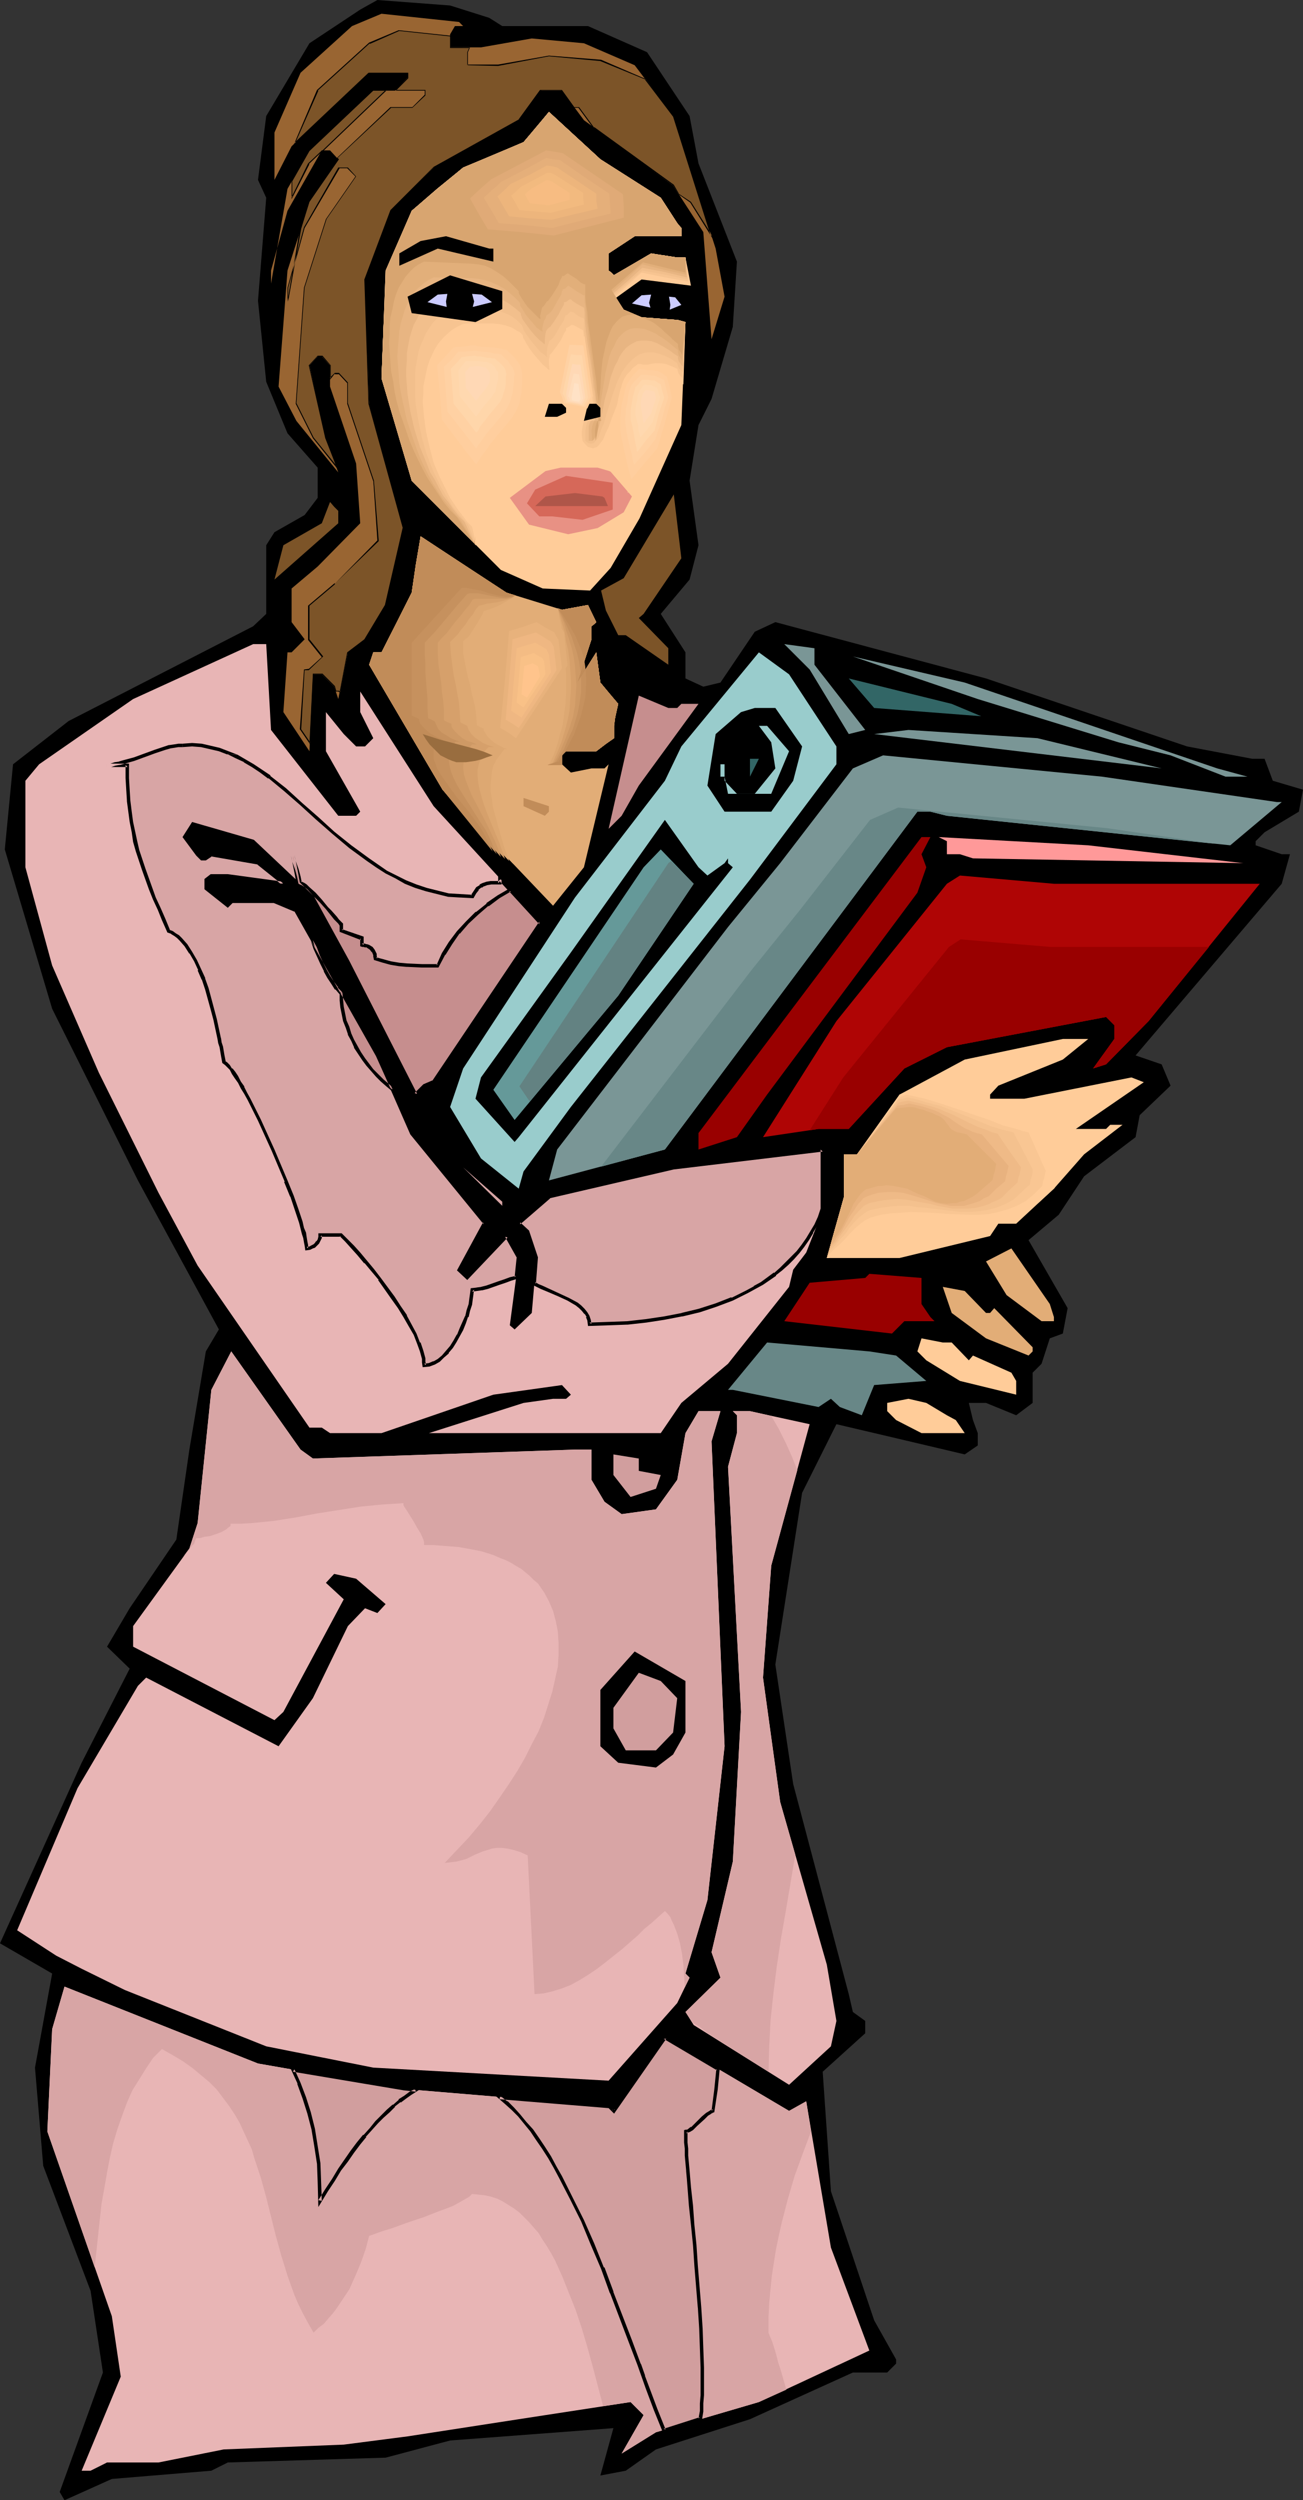 <?xml version="1.0" encoding="UTF-8" standalone="no"?>
<svg
   version="1.0"
   width="81.188mm"
   height="155.668mm"
   id="svg124"
   sodipodi:docname="Businesswoman 35.wmf"
   xmlns:inkscape="http://www.inkscape.org/namespaces/inkscape"
   xmlns:sodipodi="http://sodipodi.sourceforge.net/DTD/sodipodi-0.dtd"
   xmlns="http://www.w3.org/2000/svg"
   xmlns:svg="http://www.w3.org/2000/svg">
  <rect width="100%" height="100%" fill="#333333" stroke="none"/>
  <sodipodi:namedview
     id="namedview124"
     pagecolor="#ffffff"
     bordercolor="#000000"
     borderopacity="0.25"
     inkscape:showpageshadow="2"
     inkscape:pageopacity="0.0"
     inkscape:pagecheckerboard="0"
     inkscape:deskcolor="#d1d1d1"
     inkscape:document-units="mm" />
  <defs
     id="defs1">
    <pattern
       id="WMFhbasepattern"
       patternUnits="userSpaceOnUse"
       width="6"
       height="6"
       x="0"
       y="0" />
  </defs>
  <path
     style="fill:#000000;fill-opacity:1;fill-rule:evenodd;stroke:none"
     d="m 115.211,4.201 3.07,1.939 h 20.198 l 13.896,6.14 10.018,15.028 2.101,11.15 9.049,23.108 -0.97,15.351 -5.009,16.967 -3.07,6.14 -2.101,13.089 2.101,15.19 -2.101,8.08 -6.787,8.08 5.817,9.049 v 6.14 l 4.201,1.939 4.04,-0.97 8.079,-11.958 4.848,-2.262 49.607,13.25 47.345,15.998 15.351,2.909 h 2.909 l 1.939,5.171 7.11,2.101 -0.97,5.171 -8.079,4.848 -2.101,2.101 v 0.97 l 6.14,2.101 h 1.939 l -1.939,6.948 -34.418,40.398 6.14,2.101 2.101,5.009 -7.271,6.948 -0.97,5.171 -12.119,9.211 -5.979,9.049 -7.11,5.979 9.21,15.998 -1.131,5.979 -3.07,1.131 -1.939,5.979 -2.101,2.101 v 7.11 l -3.878,2.909 -7.11,-2.909 h -4.04 l 0.97,4.04 1.131,3.07 v 2.909 l -3.07,2.101 -17.128,-4.04 -13.088,-3.07 -8.079,16.159 -6.302,40.398 4.201,28.117 13.088,49.447 0.97,4.201 2.909,2.101 v 2.909 l -10.018,9.049 1.939,28.117 10.18,30.379 5.171,9.211 v 0.97 l -2.101,2.101 h -8.079 l -24.238,10.988 -22.137,7.11 -7.11,5.009 -5.979,1.131 3.07,-11.15 -38.457,2.909 -15.189,4.04 -37.165,1.131 -3.878,1.939 -23.43,1.939 -11.149,5.009 -1.131,-1.939 L 24.238,558.297 21.329,539.068 10.18,509.658 8.241,486.551 12.281,464.413 0,457.303 19.229,414.804 l 11.311,-22.138 -5.332,-5.171 5.332,-9.049 10.988,-16.159 3.07,-21.168 3.878,-23.108 3.07,-5.171 L 32.479,277.775 12.281,237.377 1.131,199.888 3.07,179.851 16.159,169.671 59.625,147.371 l 3.07,-2.909 v -16.159 l 1.939,-3.07 7.11,-4.04 3.07,-4.04 v -7.11 L 67.704,101.964 62.695,89.845 60.756,70.777 62.695,46.538 60.756,42.337 62.695,27.309 72.875,10.18 84.833,2.262 88.872,0 106,1.293 Z"
     id="path1" />
  <path
     style="fill:#996532;fill-opacity:1;fill-rule:evenodd;stroke:none"
     d="m 109.07,6.14 h -1.939 l -1.131,1.939 v 3.07 h 7.271 l 11.957,-2.101 12.281,1.131 11.957,5.171 9.049,11.958 10.018,31.187 2.101,11.311 -3.07,10.019 -1.939,-25.208 -7.11,-10.988 -21.006,-15.351 -5.171,-6.948 h -5.009 l -5.171,6.948 -20.037,11.15 -10.18,10.18 -5.979,16.159 0.97,29.248 8.079,29.086 -4.201,18.26 -4.848,8.08 -4.04,3.07 -2.262,10.988 -0.97,-2.909 -2.909,-2.909 h -2.101 l -0.808,18.098 -6.14,-9.211 0.97,-14.058 h 0.97 l 3.07,-3.07 -3.07,-4.04 v -7.918 l 6.14,-5.171 10.018,-10.18 -0.97,-14.058 -6.14,-18.098 v -5.009 l -1.939,-2.101 h -0.97 l -1.939,2.101 3.878,17.129 2.909,8.08 -9.857,-12.119 -4.201,-8.08 2.101,-27.309 5.171,-16.159 6.787,-10.019 -1.939,-2.101 h -1.939 l -8.079,14.22 -3.878,14.058 v 3.07 L 67.704,44.438 72.875,35.388 87.903,21.33 h 5.171 l 2.909,-3.07 V 17.129 H 86.933 L 68.674,34.419 64.634,42.337 V 31.187 L 70.775,17.129 82.894,6.14 89.842,3.232 l 18.259,1.939 z"
     id="path2" />
  <path
     style="fill:#ffcc99;fill-opacity:1;fill-rule:evenodd;stroke:none"
     d="m 155.607,46.538 3.878,5.979 0.97,1.131 v 1.939 h -10.988 l -6.14,4.04 v 4.04 l 1.131,1.131 8.887,-5.171 6.14,0.97 h 1.939 l 1.293,6.625 -11.634,-1.454 -6.302,4.525 2.101,2.585 4.201,1.778 8.564,0.646 1.777,0.485 -0.97,24.239 -9.857,21.976 -6.787,11.635 -4.848,5.332 -11.149,-0.485 -9.857,-4.363 -21.006,-21.007 -7.11,-24.077 0.97,-25.37 6.14,-14.058 12.119,-10.18 14.22,-5.979 5.979,-7.11 12.119,11.15 z"
     id="path3" />
  <path
     style="fill:#ffcc99;fill-opacity:1;fill-rule:evenodd;stroke:none"
     d="m 111.979,128.303 v -3.717 l -0.97,-1.131 -0.97,-1.131 -0.97,-1.293 -0.808,-1.293 -1.616,-2.909 -1.454,-2.909 -1.293,-3.232 -0.97,-3.232 -0.808,-3.393 -0.323,-3.393 -0.162,-3.393 v -1.616 l 0.162,-1.454 0.323,-1.616 0.323,-1.454 0.323,-1.454 0.485,-1.454 0.646,-1.454 0.646,-1.131 0.808,-1.293 0.97,-0.97 1.131,-0.97 1.131,-0.97 1.293,-0.808 1.293,-0.646 V 79.503 l 3.393,-0.162 h 1.616 1.616 l 1.454,0.162 1.454,0.323 0.808,0.323 0.646,0.323 0.646,0.485 0.485,0.485 0.162,0.323 0.162,0.485 0.323,0.646 0.323,0.485 0.808,1.454 2.262,2.747 0.97,1.131 0.646,0.485 0.323,0.485 0.323,0.162 0.323,0.323 -0.162,-1.293 v -1.293 -0.485 l 0.162,-0.485 0.162,-0.323 0.162,-0.323 0.485,-0.485 0.323,-0.646 1.131,-1.616 0.646,-0.97 0.323,-0.808 0.323,-0.646 0.162,-0.323 v -0.162 l 0.323,-0.162 0.162,-0.162 0.646,-0.485 h 0.646 l 1.131,0.646 0.646,0.162 v 2.262 l 0.323,2.262 0.97,4.525 0.808,4.201 0.323,2.101 v 1.939 l -0.323,0.162 -1.293,0.808 -0.323,0.485 h -0.485 -0.323 l -0.323,0.646 -0.162,0.646 -0.162,1.131 v 1.131 l 0.162,1.131 0.808,1.131 0.646,0.97 0.808,0.646 0.646,0.323 0.646,0.162 h 0.485 l 0.646,-0.162 0.646,-0.323 0.485,-0.485 0.485,-0.808 0.485,-0.808 0.646,-0.808 0.97,-2.101 1.131,-2.262 1.131,-2.424 1.131,-2.262 1.454,-2.101 0.646,-1.131 0.808,-0.808 0.808,-0.808 0.97,-0.808 0.808,-0.485 1.131,-0.323 0.97,-0.162 1.293,-0.162 1.131,0.162 1.293,0.485 0.162,0.485 0.162,0.485 0.485,0.485 0.646,0.646 0.485,-14.705 -1.777,-0.485 -8.564,-0.646 -4.201,-1.778 -2.101,-2.585 6.302,-5.333 11.149,1.939 -0.808,-6.302 h -1.939 l -6.14,-0.97 -8.887,5.171 -1.131,-1.131 v -4.04 l 6.14,-4.04 h 10.988 v -1.939 l -0.97,-1.131 -3.878,-5.979 -14.22,-9.049 -12.119,-11.15 -5.979,7.11 -14.22,5.979 -12.119,10.18 -6.14,14.058 -0.97,25.37 7.11,24.077 14.704,14.705 0.323,-1.616 -0.162,0.97 v 0.323 0.485 z"
     id="path4" />
  <path
     style="fill:#f7c491;fill-opacity:1;fill-rule:evenodd;stroke:none"
     d="m 111.979,128.303 -0.323,-2.262 -0.485,-2.101 -1.131,-1.131 -0.97,-1.293 -1.131,-1.454 -0.97,-1.454 -0.97,-1.454 -0.808,-1.616 -1.616,-3.232 -1.454,-3.393 -0.97,-3.717 -0.808,-3.555 -0.485,-3.555 -0.162,-1.939 -0.162,-1.616 0.162,-1.778 V 90.976 l 0.323,-1.616 0.323,-1.616 0.323,-1.454 0.485,-1.454 0.646,-1.454 0.646,-1.293 0.808,-1.293 0.97,-1.131 0.97,-0.97 1.131,-0.97 1.293,-0.808 1.293,-0.646 1.131,-0.162 h 1.131 3.232 1.616 l 1.616,0.162 1.454,0.323 1.454,0.485 1.293,0.808 0.646,0.323 0.646,0.646 v 0.323 l 0.162,0.485 0.323,0.485 0.323,0.646 0.808,1.293 0.97,1.293 1.131,1.293 0.97,1.131 0.97,0.808 0.323,0.323 0.323,0.162 -0.162,-1.293 v -1.293 l 0.162,-0.485 v -0.485 l 0.323,-0.323 0.323,-0.323 0.323,-0.485 0.485,-0.646 1.131,-1.616 0.485,-0.97 0.485,-0.97 0.323,-0.485 v -0.323 -0.162 l 0.323,-0.162 0.323,-0.162 0.646,-0.485 0.646,0.162 1.454,0.808 0.646,0.323 0.162,2.262 0.162,2.585 0.97,5.494 0.485,2.585 0.323,2.585 0.323,2.424 0.162,1.131 v 0.97 l -0.323,0.162 -0.323,0.323 -0.808,0.808 h -0.485 -0.485 l -0.162,0.646 -0.162,0.646 -0.162,1.131 v 1.131 l 0.162,1.131 0.646,0.808 0.646,0.646 0.646,0.162 0.485,0.162 0.485,-0.162 0.485,-0.162 0.485,-0.485 0.485,-0.646 0.485,-0.646 0.323,-0.808 0.485,-1.131 0.485,-0.97 0.808,-2.262 0.97,-2.424 1.131,-2.585 1.131,-2.262 0.646,-1.131 0.808,-0.97 0.808,-0.97 0.808,-0.646 0.808,-0.808 0.97,-0.485 0.97,-0.323 1.131,-0.162 h 1.131 l 1.293,0.162 1.293,0.485 1.454,0.646 0.162,0.646 0.162,0.485 0.485,0.646 0.485,0.485 0.323,-6.625 0.323,-6.625 -1.777,-0.485 -4.363,-0.323 -4.201,-0.323 -4.201,-1.778 -1.131,-1.454 -1.131,-1.454 3.232,-2.909 3.232,-2.909 5.494,1.131 5.494,0.97 -0.323,-2.747 -0.323,-2.909 h -1.939 l -3.07,-0.485 -1.454,-0.162 -1.616,-0.323 -4.363,2.585 -4.363,2.585 -0.646,-0.646 -0.646,-0.485 v -4.04 l 6.14,-4.04 h 10.988 v -1.939 l -0.485,-0.485 -0.485,-0.646 -3.878,-5.979 -7.11,-4.525 -7.11,-4.525 -5.979,-5.494 -6.14,-5.656 -2.909,3.555 -3.07,3.555 -7.11,3.07 -7.11,2.909 -6.14,5.009 -5.979,5.171 -1.454,3.393 -1.454,3.555 -3.07,7.11 -0.646,12.604 -0.485,12.766 3.555,11.958 3.555,12.119 14.704,14.705 0.323,-1.616 -0.162,0.97 v 0.323 0.485 h 0.162 z"
     id="path5" />
  <path
     style="fill:#f2bf8c;fill-opacity:1;fill-rule:evenodd;stroke:none"
     d="m 111.979,128.303 -0.808,-2.585 -0.97,-2.262 -1.131,-1.293 -2.424,-2.909 -0.97,-1.616 -1.939,-3.232 -1.777,-3.717 -1.454,-3.717 -1.131,-3.878 -0.808,-3.878 -0.646,-3.878 -0.162,-1.939 v -1.939 -1.778 -1.778 l 0.162,-1.778 0.323,-1.616 0.323,-1.778 0.485,-1.454 0.646,-1.454 0.646,-1.454 0.808,-1.293 0.808,-1.131 0.97,-0.97 1.131,-0.97 1.293,-0.808 1.293,-0.646 h 4.524 3.232 l 1.616,0.323 1.454,0.323 1.454,0.485 1.454,0.646 1.293,0.97 1.131,1.131 0.162,0.323 0.162,0.323 0.162,0.485 0.323,0.646 0.808,1.131 0.97,1.293 0.97,1.131 0.97,1.131 0.485,0.323 0.485,0.323 0.323,0.323 0.162,0.162 v -1.293 l 0.162,-1.131 0.323,-1.131 0.162,-0.323 0.323,-0.162 0.485,-0.485 0.485,-0.646 0.97,-1.778 0.646,-0.97 0.485,-0.808 0.162,-0.646 0.162,-0.323 v -0.162 h 0.323 l 0.162,-0.162 0.646,-0.646 h 0.323 l 0.485,0.162 0.808,0.646 0.808,0.485 0.485,0.162 0.323,0.162 v 1.131 1.293 l 0.162,1.454 0.162,1.454 0.485,3.07 0.485,3.232 0.485,3.232 0.485,3.07 0.162,1.293 0.162,1.293 v 1.293 0.97 l -0.162,0.162 -0.485,0.646 -0.162,0.485 h -0.646 -0.162 l -0.323,0.646 -0.162,0.646 -0.162,1.131 v 1.131 1.131 l 0.646,0.485 0.485,0.162 h 0.485 l 0.485,-0.162 0.323,-0.485 0.485,-0.485 0.323,-0.646 0.323,-0.97 0.323,-0.97 0.485,-0.97 0.646,-2.424 0.808,-2.424 0.808,-2.585 0.97,-2.585 1.131,-2.262 0.808,-1.131 0.646,-0.808 0.808,-0.808 0.808,-0.646 0.97,-0.646 0.97,-0.323 1.131,-0.162 h 1.131 l 1.293,0.323 1.293,0.485 1.454,0.646 1.616,1.131 0.162,0.485 0.162,0.646 0.485,0.485 0.485,0.485 0.646,-11.796 -1.777,-0.485 -4.363,-0.323 -4.201,-0.323 -4.201,-1.778 -1.293,-1.778 -1.131,-1.616 3.393,-2.909 3.393,-2.909 5.332,0.97 5.332,1.131 -0.162,-2.585 -0.323,-2.585 h -1.939 l -3.07,-0.485 -1.454,-0.162 -1.616,-0.323 -4.363,2.585 -4.363,2.585 -0.646,-0.646 -0.646,-0.485 v -4.04 l 6.14,-4.04 h 10.988 v -1.939 l -0.485,-0.485 -0.485,-0.646 -3.878,-5.979 -7.11,-4.525 -7.11,-4.525 -5.979,-5.494 -6.14,-5.656 -2.909,3.555 -3.07,3.555 -7.11,3.07 -7.11,2.909 -6.14,5.009 -5.979,5.171 -1.454,3.393 -1.454,3.555 -3.07,7.11 -0.646,12.604 -0.485,12.766 3.555,11.958 3.555,12.119 14.704,14.705 0.323,-1.616 -0.162,0.97 v 0.323 0.485 h 0.162 z"
     id="path6" />
  <path
     style="fill:#e8b582;fill-opacity:1;fill-rule:evenodd;stroke:none"
     d="m 111.979,128.303 -1.293,-2.747 -1.293,-2.747 -1.293,-1.293 -1.293,-1.616 -1.131,-1.616 -1.293,-1.616 -0.97,-1.778 -0.97,-1.939 -1.131,-1.778 -0.808,-2.101 -1.616,-3.878 -1.293,-4.201 -0.97,-4.201 -0.323,-1.939 -0.323,-2.101 -0.162,-2.101 -0.162,-1.939 V 86.774 l 0.162,-1.939 v -1.778 l 0.323,-1.778 0.323,-1.778 0.485,-1.616 0.485,-1.454 0.808,-1.454 0.646,-1.293 0.97,-1.293 0.97,-0.97 1.131,-0.97 1.131,-0.808 1.293,-0.646 h 6.625 1.777 l 1.616,0.323 1.454,0.323 1.454,0.485 1.454,0.646 1.293,0.808 1.293,0.97 1.293,1.131 v 0.323 l 0.162,0.485 0.162,0.485 0.323,0.485 0.808,1.131 0.97,1.293 0.97,1.131 0.97,0.97 0.808,0.646 0.323,0.323 h 0.162 v -0.485 -0.646 l 0.162,-1.293 0.162,-0.646 0.323,-0.485 0.323,-0.323 0.323,-0.162 0.323,-0.485 0.485,-0.646 1.131,-1.778 0.485,-0.97 0.485,-0.808 0.323,-0.646 v -0.323 -0.162 h 0.323 l 0.323,-0.162 0.646,-0.485 h 0.323 l 0.323,0.323 0.97,0.646 1.131,0.646 0.323,0.162 0.323,0.162 0.162,1.131 v 1.454 l 0.162,1.454 0.162,1.616 0.485,3.555 0.646,3.717 0.485,3.717 0.162,1.778 0.323,1.616 0.162,1.616 0.162,1.293 v 1.293 1.131 l -0.162,0.162 -0.162,0.323 v 0.323 l -0.162,0.485 h -0.323 -0.485 l -0.323,0.646 -0.162,0.646 v 1.131 2.262 h 0.485 0.323 l 0.485,-0.323 0.323,-0.646 0.162,-0.646 0.323,-0.808 0.323,-0.97 0.323,-1.131 0.485,-2.262 0.485,-2.747 0.808,-2.747 0.646,-2.747 0.97,-2.585 0.646,-1.131 0.485,-1.131 0.646,-0.97 0.808,-0.97 0.808,-0.646 0.808,-0.485 0.97,-0.485 1.131,-0.162 h 1.131 l 1.293,0.162 1.293,0.485 1.454,0.808 1.616,0.97 0.808,0.646 0.97,0.646 v 0.485 l 0.162,0.646 0.485,0.646 0.485,0.646 0.646,-10.503 -1.777,-0.485 -4.363,-0.323 -4.201,-0.323 -4.201,-1.778 -1.293,-1.939 -1.293,-1.778 3.555,-3.07 3.393,-3.07 5.171,0.97 5.332,1.293 -0.162,-2.262 -0.162,-2.424 h -1.939 l -3.07,-0.485 -1.454,-0.162 -1.616,-0.323 -4.363,2.585 -4.363,2.585 -0.646,-0.646 -0.646,-0.485 v -4.04 l 6.14,-4.04 h 10.988 v -1.939 l -0.485,-0.485 -0.485,-0.646 -3.878,-5.979 -7.11,-4.525 -7.11,-4.525 -5.979,-5.494 -6.14,-5.656 -2.909,3.555 -3.07,3.555 -7.11,3.07 -7.11,2.909 -6.14,5.009 -5.979,5.171 -1.454,3.393 -1.454,3.555 -3.07,7.11 -0.646,12.604 -0.485,12.766 3.555,11.958 3.555,12.119 14.704,14.705 0.323,-1.616 -0.162,0.97 v 0.323 0.485 h 0.162 z"
     id="path7" />
  <path
     style="fill:#e2af7a;fill-opacity:1;fill-rule:evenodd;stroke:none"
     d="m 111.979,128.303 -1.777,-3.07 -1.777,-2.909 -1.454,-1.616 -1.293,-1.616 -1.293,-1.616 -1.293,-1.939 -1.131,-1.778 -1.131,-2.101 -0.97,-1.939 -0.97,-2.101 -0.808,-2.101 -0.808,-2.262 -1.454,-4.363 -0.97,-4.363 -0.485,-2.262 -0.323,-2.101 -0.162,-2.262 -0.162,-2.101 -0.162,-1.939 0.162,-2.101 0.162,-1.939 0.162,-1.939 0.323,-1.778 0.485,-1.616 0.485,-1.616 0.646,-1.454 0.808,-1.454 0.808,-1.293 0.97,-0.97 1.131,-0.97 1.131,-0.808 1.293,-0.646 8.887,0.162 1.616,0.162 1.616,0.323 1.454,0.485 1.454,0.646 1.454,0.808 1.293,0.97 1.293,1.131 1.131,1.131 0.162,0.323 v 0.485 l 0.646,0.97 0.646,1.131 0.808,0.97 0.97,1.131 0.808,0.97 0.485,0.323 0.323,0.323 0.323,0.162 0.323,0.162 -0.162,-0.646 0.162,-0.646 0.323,-1.293 0.323,-0.485 0.162,-0.646 0.323,-0.323 0.323,-0.162 0.485,-0.485 0.485,-0.646 0.97,-1.778 0.485,-0.808 0.485,-0.808 0.162,-0.808 0.162,-0.162 v -0.323 h 0.323 l 0.323,-0.162 0.646,-0.646 0.323,0.162 0.485,0.323 1.131,0.808 1.131,0.646 0.485,0.323 h 0.323 v 1.293 l 0.162,1.454 0.162,1.778 0.162,1.778 0.323,1.939 0.162,2.101 0.646,4.201 0.485,4.201 0.323,1.939 0.162,1.939 0.162,1.778 0.323,1.454 v 1.454 1.131 0 0.162 0.162 l 0.162,0.485 -0.162,0.323 h -0.485 -0.323 l -0.323,0.646 -0.162,0.646 -0.162,1.131 0.162,2.262 0.323,-0.323 0.323,-0.485 0.162,-0.646 0.162,-0.808 0.323,-0.97 0.162,-1.131 0.162,-1.131 0.162,-1.293 0.323,-2.909 0.485,-2.909 0.485,-3.07 0.646,-2.909 0.323,-1.293 0.485,-1.293 0.646,-1.131 0.485,-1.131 0.646,-0.97 0.808,-0.808 0.808,-0.646 0.97,-0.485 0.97,-0.162 h 1.131 l 1.293,0.162 1.293,0.485 1.454,0.646 0.646,0.485 0.808,0.485 0.97,0.646 0.808,0.646 0.97,0.808 0.97,0.808 v 0.485 l 0.162,0.646 0.485,0.808 0.323,0.646 0.485,-4.686 0.323,-4.525 -1.777,-0.485 -4.363,-0.323 -4.201,-0.323 -4.201,-1.778 -2.747,-4.201 3.555,-3.232 3.555,-3.232 5.171,1.293 5.171,1.131 -0.162,-1.939 v -2.101 h -1.939 l -3.07,-0.485 -1.454,-0.162 -1.616,-0.323 -4.363,2.585 -4.363,2.585 -0.646,-0.646 -0.646,-0.485 v -4.04 l 6.14,-4.04 h 10.988 v -1.939 l -0.485,-0.485 -0.485,-0.646 -3.878,-5.979 -7.11,-4.525 -7.11,-4.525 -5.979,-5.494 -6.14,-5.656 -2.909,3.555 -3.07,3.555 -7.11,3.07 -7.11,2.909 -6.14,5.009 -5.979,5.171 -1.454,3.393 -1.454,3.555 -3.07,7.11 -0.646,12.604 -0.485,12.766 3.555,11.958 3.555,12.119 14.704,14.705 0.323,-1.616 -0.162,0.97 v 0.323 0.485 h 0.162 z"
     id="path8" />
  <path
     style="fill:#d8a570;fill-opacity:1;fill-rule:evenodd;stroke:none"
     d="m 111.979,128.303 -4.363,-6.625 -1.616,-1.616 -1.454,-1.778 -1.293,-1.939 -1.293,-1.939 -1.293,-1.939 -1.131,-2.101 -1.131,-2.262 -0.97,-2.101 L 96.467,103.742 94.851,99.055 94.043,96.793 93.397,94.369 92.912,92.107 92.589,89.683 92.104,87.421 91.942,85.159 91.781,82.896 91.619,80.796 91.781,78.695 V 76.594 l 0.162,-1.939 0.485,-1.939 0.323,-1.778 0.485,-1.616 0.646,-1.616 0.808,-1.293 0.808,-1.293 0.97,-1.131 0.97,-0.97 1.131,-0.808 1.293,-0.646 11.149,0.485 1.616,0.162 1.616,0.323 1.454,0.646 1.293,0.808 1.454,0.97 1.293,1.131 2.424,2.424 v 0.323 l 0.162,0.485 0.485,0.808 0.646,0.97 0.808,1.131 0.97,0.97 0.808,0.808 0.646,0.646 0.323,0.323 h 0.323 l -0.162,-0.646 0.162,-0.485 0.162,-0.808 0.162,-0.646 0.485,-0.485 0.323,-0.485 0.323,-0.485 0.323,-0.162 0.323,-0.485 0.485,-0.646 1.131,-1.778 0.485,-0.808 0.323,-0.97 0.323,-0.646 0.162,-0.162 V 64.96 h 0.323 l 0.323,-0.162 0.646,-0.485 0.323,0.162 0.485,0.323 1.293,0.808 1.131,0.97 0.646,0.323 h 0.323 v 1.293 1.616 l 0.162,1.778 0.323,1.939 0.162,2.262 0.323,2.262 1.293,9.372 0.323,2.262 0.162,2.101 0.323,1.939 0.162,1.616 v 1.454 0.646 0.485 0 0.162 l 0.162,0.162 0.323,0.485 v 0.162 0.162 h -0.485 -0.323 l -0.323,0.646 -0.162,0.646 -0.162,1.131 0.162,2.262 0.162,-0.646 0.162,-0.808 0.162,-0.97 0.162,-1.131 v -1.293 l 0.162,-1.454 v -2.909 l 0.323,-3.232 0.162,-3.232 0.323,-3.232 0.323,-1.616 0.323,-1.454 0.323,-1.454 0.485,-1.293 0.485,-1.293 0.485,-0.97 0.808,-0.97 0.646,-0.646 0.808,-0.646 1.131,-0.323 0.97,-0.162 1.131,0.162 1.293,0.485 1.454,0.646 0.808,0.323 0.808,0.485 0.808,0.646 0.808,0.646 0.808,0.808 0.97,0.808 0.97,0.97 1.131,0.97 v 0.485 l 0.162,0.808 0.485,0.646 0.323,0.646 0.808,-7.756 -1.777,-0.485 -8.564,-0.646 -4.201,-1.778 -2.909,-4.686 7.433,-6.464 10.018,2.424 v -3.555 h -1.939 l -6.14,-0.97 -8.887,5.171 -1.131,-1.131 v -4.04 l 6.14,-4.04 h 10.988 v -1.939 l -0.97,-1.131 -3.878,-5.979 -14.22,-9.049 -12.119,-11.15 -5.979,7.11 -14.22,5.979 -12.119,10.18 -6.14,14.058 -0.97,25.37 7.11,24.077 14.704,14.705 0.323,-1.616 -0.162,0.97 v 0.323 0.485 z"
     id="path9" />
  <path
     style="fill:#000000;fill-opacity:1;fill-rule:evenodd;stroke:none"
     d="m 116.18,58.496 v 3.07 l -13.088,-3.07 -9.049,4.04 v -2.909 l 5.009,-2.909 5.979,-1.131 10.18,2.909 z"
     id="path10" />
  <path
     style="fill:#000000;fill-opacity:1;fill-rule:evenodd;stroke:none"
     d="m 118.281,72.716 -6.302,3.07 -15.027,-2.101 -0.97,-3.878 10.018,-5.009 12.281,3.717 z"
     id="path11" />
  <path
     style="fill:#ccccff;fill-opacity:1;fill-rule:evenodd;stroke:none"
     d="m 105.192,72.231 -4.524,-1.131 2.424,-1.778 2.262,-0.162 -0.323,1.778 z"
     id="path12" />
  <path
     style="fill:#ccccff;fill-opacity:1;fill-rule:evenodd;stroke:none"
     d="m 111.333,72.231 4.524,-1.131 -2.424,-1.778 -2.262,-0.162 0.485,1.778 z"
     id="path13" />
  <path
     style="fill:#ccccff;fill-opacity:1;fill-rule:evenodd;stroke:none"
     d="m 157.708,72.878 2.747,-1.131 -1.454,-1.778 -1.454,-0.162 0.323,1.939 z"
     id="path14" />
  <path
     style="fill:#ccccff;fill-opacity:1;fill-rule:evenodd;stroke:none"
     d="m 153.183,72.393 -4.363,-0.97 2.262,-1.939 2.262,-0.162 -0.485,1.939 z"
     id="path15" />
  <path
     style="fill:#000000;fill-opacity:1;fill-rule:evenodd;stroke:none"
     d="m 133.308,95.985 v 1.131 l -2.101,0.97 h -2.909 l 0.97,-3.07 h 3.07 z"
     id="path16" />
  <path
     style="fill:#000000;fill-opacity:1;fill-rule:evenodd;stroke:none"
     d="m 141.388,95.985 v 2.101 l -3.878,0.97 0.97,-4.04 h 1.939 z"
     id="path17" />
  <path
     style="fill:#e89184;fill-opacity:1;fill-rule:evenodd;stroke:none"
     d="m 143.811,111.013 5.009,5.817 -1.939,3.717 -6.14,3.717 -6.948,1.454 -9.21,-2.262 -4.524,-6.302 8.402,-6.302 3.555,-0.808 h 8.726 l 2.747,0.808 z"
     id="path18" />
  <path
     style="fill:#d66859;fill-opacity:1;fill-rule:evenodd;stroke:none"
     d="m 144.296,119.901 -7.11,2.424 -7.11,-0.808 h -3.07 l -2.909,-3.07 1.939,-3.232 7.271,-3.232 10.988,1.616 z"
     id="path19" />
  <path
     style="fill:#af5649;fill-opacity:1;fill-rule:evenodd;stroke:none"
     d="m 142.357,117.154 0.808,1.939 h -17.128 l 2.424,-2.262 6.948,-0.808 6.463,0.808 z"
     id="path20" />
  <path
     style="fill:#7c5428;fill-opacity:1;fill-rule:evenodd;stroke:none"
     d="m 79.662,120.224 v 2.909 l -15.027,13.25 2.101,-8.08 9.049,-5.171 1.939,-5.009 0.97,1.131 z"
     id="path21" />
  <path
     style="fill:#7c5428;fill-opacity:1;fill-rule:evenodd;stroke:none"
     d="m 151.568,144.462 -1.131,0.97 6.948,7.11 v 3.878 l -10.018,-6.948 h -1.777 l -2.909,-5.817 -1.131,-4.686 5.332,-2.909 11.796,-19.714 1.777,15.028 z"
     id="path22" />
  <path
     style="fill:#e2ad77;fill-opacity:1;fill-rule:evenodd;stroke:none"
     d="m 132.339,143.493 6.14,-1.131 1.939,4.04 -1.131,0.97 v 3.07 l -3.232,10.019 4.363,-6.948 0.97,7.11 4.201,5.009 -1.131,5.171 v 2.909 l -4.04,3.07 h -7.11 l -0.97,0.97 v 2.101 l 2.101,1.939 4.848,-0.97 h 3.07 l 0.97,-0.97 -5.817,24.239 -7.271,9.049 -26.015,-27.309 -17.29,-29.41 0.97,-2.909 h 1.939 l 7.11,-14.058 2.101,-13.25 20.198,13.25 z"
     id="path23" />
  <path
     style="fill:#000000;fill-opacity:1;fill-rule:evenodd;stroke:none"
     d="m 77.723,149.472 v -7.11 l 3.232,-5.171 -2.262,11.473 z"
     id="path24" />
  <path
     style="fill:#e8b5b5;fill-opacity:1;fill-rule:evenodd;stroke:none"
     d="m 63.826,171.771 15.835,20.199 h 4.201 l 0.97,-0.97 -8.079,-14.22 v -9.211 l 4.201,5.171 2.909,2.909 h 2.101 l 1.939,-1.939 -3.07,-6.14 v -4.848 l 17.29,26.986 25.207,27.47 -25.207,37.489 -2.101,0.808 -2.101,2.101 -15.997,-31.349 -8.241,-15.028 -14.058,-13.25 -14.058,-4.04 -2.101,3.07 3.07,4.04 0.97,0.97 h 0.97 l 1.293,-0.97 10.988,2.101 4.848,3.878 1.131,0.97 -13.088,-1.939 h -3.878 l -1.293,0.97 v 2.101 l 5.171,4.04 0.808,-0.97 h 10.18 l 5.171,2.101 19.067,34.096 8.079,18.26 17.29,21.33 -6.14,10.827 1.939,1.939 9.21,-9.857 2.909,5.171 -2.101,15.836 1.131,0.97 4.04,-3.878 1.131,-12.927 -2.101,-6.302 -2.101,-1.778 7.11,-6.302 29.247,-6.948 35.226,-4.201 v 14.382 l -3.878,9.857 -3.07,4.04 -0.97,4.04 -14.381,18.098 -10.988,9.211 -4.848,7.11 h -54.616 l 22.299,-7.11 6.948,-0.97 h 3.07 l 1.131,-0.97 -2.101,-2.262 -16.159,2.262 -26.338,9.049 H 77.723 l -1.939,-1.293 H 72.875 L 46.537,297.812 37.326,280.684 23.268,252.405 12.281,227.197 5.979,204.09 V 183.729 L 9.21,179.851 31.348,164.5 59.625,151.572 h 3.07 z"
     id="path25" />
  <path
     style="fill:#7a9696;fill-opacity:1;fill-rule:evenodd;stroke:none"
     d="m 191.802,156.42 11.957,15.351 -3.878,0.97 -9.21,-15.19 -5.979,-5.979 7.11,0.97 z"
     id="path26" />
  <path
     style="fill:#99cccc;fill-opacity:1;fill-rule:evenodd;stroke:none"
     d="m 196.973,175.65 v 4.201 l -20.36,27.147 -42.174,53.487 -11.149,15.19 -1.131,4.04 -8.887,-7.11 -7.271,-12.119 3.07,-9.049 26.338,-40.236 21.168,-27.47 3.878,-8.08 18.259,-22.138 7.11,5.171 z"
     id="path27" />
  <path
     style="fill:#7a9696;fill-opacity:1;fill-rule:evenodd;stroke:none"
     d="m 286.653,180.82 7.11,1.939 h -5.171 l -12.927,-5.009 -12.281,-3.07 -33.125,-10.18 -29.409,-10.019 26.338,6.14 z"
     id="path28" />
  <path
     style="fill:#326666;fill-opacity:1;fill-rule:evenodd;stroke:none"
     d="m 231.068,168.54 -25.207,-1.939 -5.979,-6.948 24.238,5.979 z"
     id="path29" />
  <path
     style="fill:#c68e8e;fill-opacity:1;fill-rule:evenodd;stroke:none"
     d="m 159.485,166.6 0.97,-0.97 h 4.04 l -14.058,19.229 -4.04,7.11 -3.07,3.07 7.11,-31.349 6.948,2.909 z"
     id="path30" />
  <path
     style="fill:#000000;fill-opacity:1;fill-rule:evenodd;stroke:none"
     d="m 188.894,175.65 -2.101,8.08 -5.171,7.272 h -10.988 l -4.04,-6.14 1.939,-12.119 5.979,-5.171 3.232,-0.97 h 4.848 z"
     id="path31" />
  <path
     style="fill:#99cccc;fill-opacity:1;fill-rule:evenodd;stroke:none"
     d="m 185.824,176.781 -4.201,10.019 h -10.18 l -0.808,-4.04 h -0.97 v -2.909 h 0.97 v 3.878 l 2.909,3.07 h 4.201 l 4.848,-5.979 -0.97,-6.14 -2.909,-3.878 h 1.939 z"
     id="path32" />
  <path
     style="fill:#000000;fill-opacity:1;fill-rule:evenodd;stroke:none"
     d="M 120.058,179.851 H 110.04 L 100.022,174.68 v -2.909 l 14.22,5.979 z"
     id="path33" />
  <path
     style="fill:#7a9696;fill-opacity:1;fill-rule:evenodd;stroke:none"
     d="m 273.565,180.82 -67.704,-8.08 8.079,-0.97 30.378,1.939 z"
     id="path34" />
  <path
     style="fill:#7a9696;fill-opacity:1;fill-rule:evenodd;stroke:none"
     d="m 300.711,188.738 h 1.131 l -12.119,10.18 -66.735,-6.948 -3.878,-0.97 h -3.07 l -56.555,75.625 -2.909,3.878 -27.308,7.272 1.939,-7.272 40.235,-52.356 12.281,-15.028 17.128,-22.3 7.11,-3.07 51.546,5.009 z"
     id="path35" />
  <path
     style="fill:#326666;fill-opacity:1;fill-rule:evenodd;stroke:none"
     d="m 176.613,182.76 v -4.201 h 2.101 z"
     id="path36" />
  <path
     style="fill:#c18c59;fill-opacity:1;fill-rule:evenodd;stroke:none"
     d="m 129.269,191.001 -0.97,0.97 -5.009,-2.262 v -1.939 l 5.979,1.939 z"
     id="path37" />
  <path
     style="fill:#000000;fill-opacity:1;fill-rule:evenodd;stroke:none"
     d="m 166.595,206.029 4.04,-2.909 0.808,-1.131 v 1.131 l 1.131,0.97 -50.415,63.505 -0.97,1.131 -9.21,-10.18 1.293,-5.009 21.168,-29.41 22.137,-31.187 7.918,11.15 z"
     id="path38" />
  <path
     style="fill:#990000;fill-opacity:1;fill-rule:evenodd;stroke:none"
     d="m 217.01,201.019 1.131,3.07 -2.101,5.979 -35.387,47.508 -7.11,10.019 -9.049,2.909 v -3.878 l 52.515,-69.646 h 2.101 z"
     id="path39" />
  <path
     style="fill:#ff9999;fill-opacity:1;fill-rule:evenodd;stroke:none"
     d="m 292.794,203.12 -63.665,-1.131 -3.07,-0.97 h -3.07 v -3.07 l -1.939,-0.97 35.226,1.939 z"
     id="path40" />
  <path
     style="fill:#659999;fill-opacity:1;fill-rule:evenodd;stroke:none"
     d="m 145.589,234.307 -24.399,29.248 -5.009,-7.11 35.387,-52.356 4.04,-4.201 7.756,8.08 z"
     id="path41" />
  <path
     style="fill:#af0505;fill-opacity:1;fill-rule:evenodd;stroke:none"
     d="m 296.672,207.968 -26.177,32.318 -10.018,10.18 -3.07,0.97 5.009,-6.948 v -3.232 l -1.939,-1.939 -37.488,7.11 -10.018,5.009 -13.088,14.22 h -7.11 l -13.088,1.939 17.29,-27.309 26.015,-32.318 3.07,-1.939 22.137,1.939 z"
     id="path42" />
  <path
     style="fill:#ffcc99;fill-opacity:1;fill-rule:evenodd;stroke:none"
     d="m 250.296,249.335 -15.189,6.14 -1.939,2.101 v 0.97 h 8.079 l 25.207,-5.009 2.909,1.131 -15.997,10.988 h 7.11 l 0.97,-0.97 h 2.909 l -9.049,6.948 -7.11,8.08 -8.887,8.241 h -4.201 l -1.939,2.909 -21.329,5.171 h -17.128 l 4.04,-14.382 v -10.019 h 3.07 l 10.018,-14.058 15.351,-8.241 23.107,-4.848 h 5.979 z"
     id="path43" />
  <path
     style="fill:#ffffff;fill-opacity:1;fill-rule:evenodd;stroke:none"
     d="m 100.022,261.454 7.11,10.18 z"
     id="path44" />
  <path
     style="fill:#d8a5a5;fill-opacity:1;fill-rule:evenodd;stroke:none"
     d="m 118.281,283.754 -9.21,-9.049 9.21,8.08 z"
     id="path45" />
  <path
     style="fill:#e2ad77;fill-opacity:1;fill-rule:evenodd;stroke:none"
     d="m 248.196,309.932 v 0.97 h -2.909 l -8.241,-6.14 -4.848,-7.918 5.979,-3.07 9.049,13.089 z"
     id="path46" />
  <path
     style="fill:#990000;fill-opacity:1;fill-rule:evenodd;stroke:none"
     d="m 217.01,306.862 2.101,3.07 0.97,0.97 h -7.11 l -2.909,2.909 -25.369,-2.909 5.979,-9.049 13.088,-1.131 0.97,-0.97 12.281,0.97 z"
     id="path47" />
  <path
     style="fill:#e2ad77;fill-opacity:1;fill-rule:evenodd;stroke:none"
     d="m 232.199,308.962 h 0.97 l 0.97,-1.131 9.049,9.211 v 0.97 l -0.97,0.97 -10.018,-4.04 -8.079,-5.979 -2.101,-6.14 5.171,0.97 z"
     id="path48" />
  <path
     style="fill:#ffcc99;fill-opacity:1;fill-rule:evenodd;stroke:none"
     d="m 224.12,315.911 4.04,4.201 0.97,-1.131 9.049,4.04 1.131,1.939 v 3.232 l -13.25,-3.232 -7.918,-4.848 -2.101,-2.101 0.97,-3.07 5.009,0.97 z"
     id="path49" />
  <path
     style="fill:#688787;fill-opacity:1;fill-rule:evenodd;stroke:none"
     d="m 211.031,318.981 7.11,5.979 -12.281,0.97 -2.909,7.11 -5.171,-1.939 -2.101,-1.939 -2.909,1.939 -20.198,-4.04 h -1.131 l 9.21,-11.15 24.076,2.101 z"
     id="path50" />
  <path
     style="fill:#e8b5b5;fill-opacity:1;fill-rule:evenodd;stroke:none"
     d="m 73.683,343.22 61.726,-2.101 h 3.878 v 7.11 l 3.07,5.171 4.04,2.909 8.079,-1.131 5.009,-6.948 1.939,-10.988 3.07,-5.171 h 12.119 l 14.058,3.07 -9.049,33.288 -1.939,26.339 4.04,29.248 10.988,38.297 2.262,13.25 -1.293,5.979 -9.857,9.049 -22.46,-14.058 -1.939,-3.07 8.241,-8.08 -2.101,-5.979 5.009,-21.33 1.939,-35.227 -3.07,-57.688 2.101,-7.918 v -4.201 l -0.97,-0.97 h -2.909 l -2.101,7.11 3.07,71.746 -4.04,36.196 -5.171,17.29 0.97,0.97 -2.909,5.979 -16.159,18.26 -55.424,-3.07 -25.207,-5.009 -33.287,-13.25 -10.18,-5.009 -5.979,-3.07 -9.21,-5.979 14.22,-33.449 14.22,-24.077 1.939,-1.939 31.186,16.159 8.079,-11.311 8.241,-16.967 4.04,-4.201 2.909,1.131 1.939,-2.101 -6.948,-5.979 -5.171,-1.131 -1.939,2.101 4.201,3.878 -14.22,26.501 -2.101,1.939 L 31.348,387.495 v -4.848 l 13.25,-18.26 1.939,-5.979 3.232,-31.349 4.686,-9.049 16.32,23.108 z"
     id="path51" />
  <path
     style="fill:#d8a5a5;fill-opacity:1;fill-rule:evenodd;stroke:none"
     d="m 43.143,366.327 1.131,-1.293 0.97,-1.293 0.485,-0.485 0.162,-0.485 0.162,-0.485 0.162,-0.323 h 0.323 0.485 l 1.131,-0.323 1.293,-0.162 1.454,-0.485 1.293,-0.485 1.131,-0.646 0.323,-0.323 0.485,-0.323 0.162,-0.162 v -0.485 h 2.424 l 2.585,-0.162 5.009,-0.485 5.171,-0.808 5.171,-0.97 5.171,-0.808 5.171,-0.808 5.009,-0.485 2.585,-0.162 2.424,-0.162 v 0.485 l 0.162,0.323 0.323,0.485 0.323,0.485 0.808,1.293 0.808,1.293 0.808,1.454 0.808,1.293 0.646,1.454 0.162,0.646 v 0.646 h 2.101 l 2.101,0.162 2.101,0.162 1.939,0.162 1.777,0.323 1.777,0.323 1.616,0.323 1.616,0.485 1.454,0.485 1.454,0.646 1.293,0.485 1.293,0.646 1.293,0.808 1.131,0.646 0.97,0.808 0.97,0.808 0.97,0.97 0.97,0.808 1.454,2.101 1.131,2.101 0.97,2.262 0.646,2.424 0.485,2.424 0.162,2.747 v 2.747 l -0.162,2.747 -0.646,2.909 -0.646,2.909 -0.97,3.07 -0.97,3.07 -1.293,3.232 -1.616,3.07 -1.616,3.232 -1.777,3.07 -2.101,3.232 -2.101,3.07 -2.262,3.232 -2.424,3.07 -2.585,3.07 -2.747,2.909 -2.909,3.07 1.454,-0.162 1.293,-0.162 1.293,-0.323 1.131,-0.323 1.939,-0.97 1.939,-0.808 1.131,-0.323 0.97,-0.323 1.131,-0.162 h 1.131 l 1.293,0.162 1.454,0.323 1.616,0.485 1.777,0.808 1.616,32.641 2.101,-0.162 2.101,-0.485 2.101,-0.646 2.101,-0.808 2.101,-1.131 2.101,-1.293 1.939,-1.293 2.101,-1.616 3.878,-3.07 3.716,-3.232 1.616,-1.616 1.777,-1.454 1.616,-1.454 1.454,-1.293 0.646,0.646 0.646,0.808 0.323,0.808 0.485,0.97 0.808,2.101 0.646,2.262 0.485,2.585 0.323,2.585 0.162,2.585 0.162,2.585 1.131,-2.262 -0.97,-0.97 5.171,-17.29 4.04,-36.196 -3.07,-71.746 2.101,-7.11 h 2.909 l 0.97,0.97 v 4.201 l -2.101,7.918 3.07,57.688 -1.939,35.227 -5.009,21.33 2.101,5.979 -8.241,8.08 1.777,2.585 0.808,0.485 0.808,0.485 1.616,1.293 14.543,9.211 0.162,-5.979 0.323,-6.14 0.646,-6.14 0.808,-6.464 0.97,-6.464 1.131,-6.464 2.262,-13.412 -3.555,-12.443 -4.04,-29.248 1.939,-26.339 6.14,-22.461 -1.293,-3.232 -1.454,-3.232 -1.616,-3.232 -1.777,-3.07 -5.009,-1.131 h -12.119 l -3.07,5.171 -1.939,10.988 -5.009,6.948 -8.079,1.131 -4.04,-2.909 -3.07,-5.171 v -7.11 h -3.878 l -61.726,2.101 -2.909,-2.101 -16.32,-23.108 -4.686,9.049 -3.232,31.349 -1.939,5.979 z"
     id="path52" />
  <path
     style="fill:#ffcc99;fill-opacity:1;fill-rule:evenodd;stroke:none"
     d="m 222.988,333.039 2.101,1.131 2.101,3.07 h -10.18 l -5.979,-3.07 -2.101,-2.101 v -1.939 l 5.009,-0.97 4.201,0.97 z"
     id="path53" />
  <path
     style="fill:#d19e9e;fill-opacity:1;fill-rule:evenodd;stroke:none"
     d="m 150.436,346.128 5.171,0.97 -1.131,3.232 -5.979,1.939 -4.04,-5.171 v -4.848 l 5.979,0.97 z"
     id="path54" />
  <path
     style="fill:#000000;fill-opacity:1;fill-rule:evenodd;stroke:none"
     d="m 161.424,407.694 -2.909,5.171 -4.04,3.07 -8.887,-1.131 -4.201,-3.878 v -13.25 l 8.079,-9.049 11.957,6.948 z"
     id="path55" />
  <path
     style="fill:#d19e9e;fill-opacity:1;fill-rule:evenodd;stroke:none"
     d="m 159.485,399.615 -0.97,8.08 -4.04,4.201 h -7.11 l -2.909,-5.171 v -4.848 l 5.979,-8.241 5.171,1.939 z"
     id="path56" />
  <path
     style="fill:#e8b5b5;fill-opacity:1;fill-rule:evenodd;stroke:none"
     d="m 95.012,491.56 48.314,4.04 1.131,1.131 12.119,-17.29 29.247,17.29 4.04,-2.262 5.817,34.419 9.049,24.239 -26.015,12.119 -24.238,7.11 -8.079,5.009 5.171,-9.049 -3.07,-3.07 -26.338,4.04 -26.177,4.04 -15.027,1.939 -28.278,1.131 -15.351,3.07 H 25.207 l -3.878,1.939 h -2.101 l 9.21,-22.138 -2.101,-14.22 -15.189,-43.468 1.131,-24.077 2.909,-10.019 45.567,18.098 z"
     id="path57" />
  <path
     style="fill:#d8a5a5;fill-opacity:1;fill-rule:evenodd;stroke:none"
     d="m 125.875,302.014 0.485,-5.979 -2.101,-6.302 -2.101,-1.778 7.11,-6.302 29.247,-6.948 35.226,-4.201 v 14.058 l -0.808,1.939 -0.808,1.778 -0.97,1.616 -0.97,1.616 -1.131,1.616 -1.131,1.454 -1.293,1.454 -1.293,1.293 -1.454,1.293 -1.454,1.293 -3.07,2.101 -1.616,0.97 -1.777,0.97 -3.555,1.778 -3.716,1.454 -4.04,1.293 -4.04,0.97 -4.201,0.808 -4.363,0.646 -4.363,0.323 -4.363,0.323 h -4.524 v -0.808 l -0.323,-0.97 -0.485,-0.808 -0.646,-0.646 -0.646,-0.808 -0.97,-0.646 -1.939,-1.131 -2.101,-0.97 -2.262,-0.97 -1.939,-0.808 -0.808,-0.485 z M 42.982,175.326 h -0.97 l -0.97,0.162 -1.131,0.323 -1.131,0.323 -2.262,0.646 -4.848,1.778 -2.424,0.808 -1.131,0.323 -1.131,0.162 -0.97,0.162 h -0.97 5.009 v 3.07 l 0.162,2.747 0.162,2.585 0.162,2.585 0.323,2.424 0.485,2.262 0.485,2.262 0.646,2.262 1.293,4.363 0.808,2.262 0.97,2.262 0.808,2.262 1.131,2.424 1.131,2.585 1.131,2.747 0.808,0.323 0.646,0.485 0.646,0.485 0.808,0.646 1.131,1.293 1.131,1.778 1.131,1.939 0.97,2.101 0.808,2.262 0.808,2.262 1.454,4.848 0.485,2.262 0.646,2.424 0.323,2.101 0.323,1.131 0.162,0.97 0.323,1.939 0.485,1.616 0.323,0.323 0.646,0.646 0.646,0.646 0.646,0.97 0.646,0.97 0.646,1.131 0.646,1.293 0.808,1.293 0.808,1.454 0.808,1.616 1.616,3.232 1.616,3.555 1.616,3.555 3.07,7.272 1.293,3.555 1.131,3.232 0.485,1.454 0.485,1.454 0.485,1.293 0.323,1.293 0.323,1.131 0.162,0.97 0.162,0.808 v 0.646 h 0.646 l 0.485,-0.323 0.646,-0.323 0.485,-0.323 0.323,-0.485 0.323,-0.485 0.162,-0.646 0.162,-0.646 h 4.848 l 1.293,1.454 1.454,1.454 1.454,1.616 1.616,1.939 1.616,1.939 1.616,2.101 3.232,4.363 1.454,2.101 1.454,2.262 1.131,2.101 1.131,2.101 0.808,2.101 0.808,1.939 0.323,1.616 0.162,0.97 v 0.646 l 1.131,-0.162 1.131,-0.323 1.131,-0.646 1.131,-0.808 0.97,-1.131 0.97,-1.131 0.808,-1.454 0.808,-1.293 0.808,-1.616 0.485,-1.454 0.646,-1.454 0.485,-1.454 0.323,-1.293 0.323,-1.454 0.162,-1.131 v -0.97 h 1.131 l 1.131,-0.323 1.293,-0.323 2.747,-0.808 1.454,-0.485 1.293,-0.485 1.293,-0.485 0.646,-4.525 -2.909,-5.171 -9.21,9.857 -1.939,-1.939 6.14,-10.827 -17.29,-21.33 -8.079,-18.26 -19.067,-34.096 -5.171,-2.101 H 54.454 l -0.808,0.97 -5.171,-4.04 v -2.101 l 1.293,-0.97 h 3.878 l 13.088,1.939 -1.131,-0.97 -4.848,-3.878 -10.988,-2.101 -1.293,0.97 h -0.97 l -0.97,-0.97 -3.07,-4.04 2.101,-3.07 14.058,4.04 14.058,13.25 8.241,15.028 15.997,31.349 2.101,-2.101 2.101,-0.808 25.207,-37.489 -9.534,-10.342 v 0.97 h -1.131 -1.131 l -0.97,0.162 -0.808,0.162 -0.646,0.485 -0.646,0.485 -0.646,0.808 -0.646,1.131 -2.747,-0.162 -2.747,-0.323 -2.747,-0.485 -2.585,-0.646 -2.424,-0.808 -2.424,-1.131 -2.262,-1.131 -2.262,-1.131 -2.262,-1.454 -2.101,-1.454 -4.201,-3.07 -3.878,-3.393 -3.878,-3.393 -3.878,-3.232 -3.716,-3.393 -3.716,-2.909 -1.939,-1.454 -1.777,-1.293 -1.939,-1.131 -1.939,-1.131 -2.101,-0.808 -2.101,-0.808 -1.939,-0.485 -2.101,-0.323 -2.262,-0.162 z"
     id="path58" />
  <path
     style="fill:#000000;fill-opacity:1;fill-rule:evenodd;stroke:none"
     d="m 126.037,301.691 0.162,0.485 0.485,-6.302 -2.101,-6.302 -2.101,-1.939 v 0.485 l 7.11,-6.14 h -0.162 l 29.247,-6.787 v 0 l 35.064,-4.201 -0.485,-0.485 v 14.058 -0.162 l -0.646,1.939 -0.808,1.778 -0.97,1.616 v 0 l -0.97,1.616 -1.131,1.616 -1.131,1.454 v 0 l -1.293,1.293 -1.293,1.293 -1.293,1.293 v 0 l -1.454,1.293 v -0.162 l -3.07,2.262 -1.777,0.97 h 0.162 l -1.777,0.97 -3.555,1.778 v -0.162 l -3.716,1.454 -4.04,1.293 -4.04,0.97 h 0.162 l -4.201,0.808 -4.363,0.646 -4.363,0.485 v 0 l -4.363,0.162 -4.524,0.162 0.485,0.323 -0.162,-0.97 -0.323,-0.97 -0.485,-0.808 -0.646,-0.808 -0.808,-0.808 v 0 l -0.808,-0.646 -2.101,-1.131 v 0 l -2.101,-0.97 -2.101,-0.97 -2.101,-0.97 -0.808,-0.323 -0.808,-0.485 -0.646,0.646 0.97,0.485 0.97,0.485 1.939,0.808 2.262,0.97 2.101,0.97 v 0 l 1.939,1.131 0.808,0.646 v 0 l 0.646,0.646 0.646,0.808 v -0.162 l 0.485,0.808 h -0.162 l 0.323,0.808 v 0 l 0.162,1.293 4.848,-0.162 4.363,-0.162 h 0.162 l 4.363,-0.485 4.201,-0.646 4.201,-0.808 h 0.162 l 4.04,-0.97 3.878,-1.293 3.878,-1.454 v 0 l 3.555,-1.778 1.777,-0.97 v 0 l 1.777,-0.97 3.07,-2.101 v -0.162 l 1.454,-1.131 v 0 l 1.454,-1.293 1.293,-1.293 1.293,-1.454 v 0 l 1.131,-1.454 1.131,-1.616 0.97,-1.616 v -0.162 l 0.97,-1.616 0.808,-1.778 0.808,-1.939 v -14.543 l -35.549,4.201 v 0 l -29.409,6.948 -7.595,6.625 2.424,2.101 v -0.162 l 1.939,6.14 v -0.162 l -0.485,6.464 z"
     id="path59" />
  <path
     style="fill:#000000;fill-opacity:1;fill-rule:evenodd;stroke:none"
     d="m 42.982,175.003 h -0.97 v 0 l -0.97,0.162 -1.131,0.162 h -0.162 l -0.97,0.323 -2.424,0.808 -4.848,1.778 -2.424,0.646 -1.131,0.323 h 0.162 l -1.131,0.162 -0.97,0.323 v 0 h -0.97 v 0.808 h 5.009 l -0.485,-0.485 v 3.07 l 0.162,2.747 0.162,2.585 v 0.162 l 0.323,2.424 0.323,2.424 0.485,2.424 0.323,2.262 v 0 l 0.646,2.262 1.454,4.363 0.808,2.262 v 0 l 0.808,2.262 v 0 l 0.97,2.424 1.131,2.424 0.97,2.424 1.293,2.909 0.97,0.323 h -0.162 l 0.808,0.485 0.646,0.485 v 0 l 0.646,0.646 1.131,1.293 v 0 l 1.131,1.778 v -0.162 l 1.131,1.939 0.97,2.101 h -0.162 l 0.97,2.262 v -0.162 l 0.808,2.424 1.293,4.686 0.646,2.424 0.485,2.262 v 0 l 0.485,2.262 v 0 l 0.162,0.97 0.323,0.97 v 0 l 0.323,1.939 0.323,1.778 0.646,0.485 0.485,0.485 v 0 l 0.646,0.646 v 0 l 0.485,0.97 0.646,0.97 0.808,1.131 0.646,1.293 v 0 l 0.808,1.293 0.808,1.454 0.808,1.616 1.616,3.232 1.616,3.555 1.616,3.555 3.07,7.272 h -0.162 l 1.454,3.555 v -0.162 l 1.131,3.393 0.485,1.454 0.485,1.454 0.323,1.293 0.323,1.293 0.323,0.97 v 0 l 0.162,0.97 0.162,0.808 0.162,1.131 1.131,-0.162 0.646,-0.323 0.485,-0.162 0.485,-0.485 0.485,-0.485 0.323,-0.646 0.323,-0.646 v -0.646 l -0.323,0.323 h 4.848 l -0.323,-0.162 1.293,1.293 1.454,1.616 1.454,1.616 1.616,1.939 v -0.162 l 1.616,1.939 1.777,2.101 h -0.162 l 3.07,4.363 1.616,2.262 1.293,2.101 v 0 l 1.293,2.262 1.131,1.939 0.808,2.101 v 0 l 0.646,1.778 0.485,1.778 v 0 0.808 l 0.162,1.131 1.616,-0.162 1.293,-0.485 1.131,-0.646 v 0 l 0.97,-0.97 v 0 l 1.131,-0.97 v -0.162 l 0.97,-1.131 v 0 l 0.808,-1.293 0.808,-1.454 v 0 l 0.808,-1.454 0.646,-1.616 0.485,-1.454 h 0.162 l 0.323,-1.454 0.485,-1.454 v 0 l 0.162,-1.293 0.162,-1.131 v -0.162 l 0.162,-0.97 -0.485,0.485 1.131,-0.162 v 0 l 1.131,-0.162 h 0.162 l 1.293,-0.323 2.747,-0.97 1.454,-0.485 1.293,-0.485 1.616,-0.485 0.485,-5.009 -3.232,-5.656 -9.372,10.18 h 0.485 l -1.939,-1.939 v 0.485 l 6.14,-11.15 -17.29,-21.33 v 0 l -8.079,-18.26 -19.229,-34.257 -5.171,-2.262 -10.503,0.162 -0.97,0.97 h 0.485 l -5.171,-4.04 0.162,0.323 v -2.101 l -0.162,0.323 1.293,-0.97 -0.162,0.162 h 3.878 -0.162 l 14.543,2.101 -2.101,-1.939 v 0 l -5.009,-3.878 -11.311,-2.101 -1.454,0.97 h 0.323 -0.97 0.323 l -1.131,-0.808 h 0.162 l -3.07,-4.201 v 0.485 l 2.101,-3.07 -0.485,0.162 14.22,4.201 -0.323,-0.162 14.058,13.25 v -0.162 l 8.241,15.028 16.159,31.833 2.585,-2.424 h -0.162 l 2.262,-0.97 25.369,-37.651 -10.503,-11.473 v 2.101 l 0.485,-0.485 h -1.131 -1.131 v 0 l -0.97,0.162 v 0 l -0.97,0.323 -0.646,0.323 v 0.162 l -0.808,0.485 -0.646,0.97 -0.646,0.97 0.323,-0.162 -2.747,-0.162 v 0 l -2.747,-0.162 -2.585,-0.646 v 0 l -2.585,-0.646 -2.424,-0.808 v 0 l -2.424,-0.97 -2.262,-1.131 -2.262,-1.131 v 0 l -2.101,-1.454 -2.101,-1.454 -4.201,-3.07 v 0 l -4.04,-3.232 v 0 l -3.716,-3.393 -3.878,-3.393 -3.716,-3.393 v 0 l -3.716,-2.909 v -0.162 l -1.939,-1.293 -1.939,-1.293 -1.939,-1.131 v 0 l -1.939,-1.131 -2.424,-0.162 1.939,0.97 2.101,0.97 h -0.162 l 1.939,1.131 1.939,1.293 1.939,1.454 v -0.162 l 3.716,3.07 v 0 l 3.716,3.232 3.716,3.393 3.878,3.393 v 0 l 4.04,3.393 v 0 l 4.201,3.07 2.101,1.454 2.262,1.454 v 0 l 2.262,1.131 2.262,1.293 2.424,0.97 v 0 l 2.585,0.808 2.585,0.646 v 0 l 2.585,0.646 2.747,0.162 h 0.162 l 3.07,0.162 0.646,-1.131 0.646,-0.808 h -0.162 l 0.808,-0.646 v 0.162 l 0.646,-0.485 -0.162,0.162 0.808,-0.323 v 0 l 0.97,-0.162 h -0.162 1.131 1.454 v -1.293 l -0.646,0.323 9.534,10.342 v -0.646 l -25.207,37.489 0.162,-0.162 -2.262,0.97 -2.101,2.101 0.646,0.162 -15.997,-31.349 -8.241,-15.028 -14.22,-13.412 -14.543,-4.201 -2.262,3.555 3.232,4.363 1.131,1.131 h 1.131 l 1.454,-0.97 h -0.323 l 11.149,1.939 h -0.162 l 4.848,3.878 h -0.162 l 1.131,0.97 0.323,-0.808 -13.088,-1.778 v 0 h -4.04 l -1.454,1.131 v 2.424 l 5.494,4.363 1.131,-1.131 h -0.323 10.18 -0.162 l 5.009,2.101 -0.162,-0.162 19.229,34.096 8.079,18.421 17.29,21.168 -0.162,-0.485 -6.14,11.311 2.424,2.262 9.534,-10.019 -0.646,-0.162 2.909,5.171 -0.162,-0.323 -0.485,4.686 0.323,-0.323 -1.454,0.323 -1.293,0.485 -1.454,0.485 -2.747,0.97 -1.293,0.323 h 0.162 l -1.293,0.162 h 0.162 l -1.454,0.162 -0.162,1.293 v 0 l -0.162,1.131 -0.162,1.293 v 0 l -0.485,1.454 -0.323,1.454 v -0.162 l -0.646,1.454 -0.646,1.454 -0.646,1.616 v -0.162 l -0.808,1.454 -0.808,1.293 v 0 l -0.97,1.131 v 0 l -0.97,1.131 v 0 l -0.97,0.808 v 0 l -1.131,0.646 0.162,-0.162 -1.131,0.485 v 0 l -1.131,0.162 0.485,0.323 -0.162,-0.808 v -0.808 0 l -0.485,-1.778 -0.646,-1.939 h -0.162 l -0.808,-2.101 -1.131,-2.101 -1.131,-2.101 v -0.162 l -1.454,-2.101 -1.454,-2.262 -3.232,-4.363 v 0 l -1.616,-2.101 -1.616,-1.939 v 0 l -1.616,-1.939 -1.454,-1.616 -1.454,-1.454 -1.454,-1.454 h -5.494 v 0.97 -0.162 l -0.162,0.646 -0.323,0.485 v -0.162 l -0.323,0.485 -0.485,0.485 0.162,-0.162 -0.646,0.323 -0.485,0.323 0.162,-0.162 -0.646,0.162 0.323,0.323 v -0.808 l -0.162,-0.808 -0.162,-0.97 v 0 l -0.162,-1.131 -0.485,-1.131 -0.323,-1.454 -0.485,-1.454 -0.485,-1.454 -1.131,-3.232 v 0 l -1.454,-3.555 v 0 l -3.07,-7.272 -1.616,-3.555 -1.616,-3.555 -1.616,-3.232 -0.808,-1.616 -0.808,-1.454 -0.646,-1.293 v -0.162 l -0.808,-1.131 -0.646,-1.293 -0.646,-0.97 -0.646,-0.808 h -0.162 l -0.485,-0.808 v 0 l -0.646,-0.646 -0.485,-0.323 0.162,0.162 -0.323,-1.616 -0.323,-1.939 v 0 l -0.323,-0.97 -0.162,-1.131 v 0.162 l -0.485,-2.262 v 0 l -0.485,-2.262 -0.646,-2.424 -1.293,-4.848 -0.808,-2.262 v -0.162 l -0.97,-2.101 v 0 l -0.97,-2.101 -1.131,-1.939 v 0 l -1.131,-1.778 v 0 l -1.293,-1.454 -0.646,-0.646 v 0 l -0.808,-0.485 -0.646,-0.485 v 0 l -0.808,-0.323 0.162,0.162 -1.131,-2.747 -1.131,-2.585 -1.131,-2.424 -0.808,-2.262 v 0 l -0.808,-2.262 v 0 l -0.808,-2.262 -1.454,-4.363 -0.485,-2.101 v 0 l -0.485,-2.262 -0.485,-2.262 -0.323,-2.424 -0.323,-2.585 v 0 l -0.162,-2.585 -0.162,-2.747 v -3.393 h -5.332 v 0.808 h 0.97 0.162 l 0.97,-0.323 0.97,-0.162 h 0.162 l 1.131,-0.323 2.262,-0.646 4.848,-1.778 2.424,-0.808 1.131,-0.323 h -0.162 l 1.131,-0.162 0.97,-0.162 v 0 h 0.97 z"
     id="path60" />
  <path
     style="fill:#000000;fill-opacity:1;fill-rule:evenodd;stroke:none"
     d="m 55.909,177.589 -2.101,-0.808 v 0 l -2.101,-0.808 -2.101,-0.485 v 0 l -2.101,-0.485 -2.262,-0.162 v 0 l -2.262,0.162 v 0.808 l 2.262,-0.162 v 0 l 2.101,0.162 2.101,0.485 v 0 l 2.101,0.485 2.101,0.808 -0.162,-0.162 z"
     id="path61" />
  <path
     style="fill:#d8a5a5;fill-opacity:1;fill-rule:evenodd;stroke:none"
     d="m 22.299,533.574 0.808,-7.595 0.808,-7.433 0.646,-3.555 0.646,-3.717 0.646,-3.393 0.808,-3.555 0.97,-3.232 1.131,-3.232 1.131,-3.07 1.293,-2.909 1.616,-2.585 1.616,-2.585 1.616,-2.424 2.101,-2.101 2.585,1.454 2.424,1.454 2.262,1.616 1.939,1.616 1.939,1.616 1.777,1.778 1.454,1.939 1.454,1.939 1.293,1.939 1.131,1.939 0.97,2.101 0.97,2.101 0.97,2.101 0.646,2.262 1.454,4.363 1.293,4.686 1.131,4.525 1.131,4.525 1.293,4.686 1.454,4.686 0.808,2.262 0.808,2.262 0.97,2.262 1.131,2.262 1.131,2.101 1.293,2.262 1.131,-1.131 1.293,-0.97 0.97,-1.131 1.131,-1.293 0.97,-1.293 0.97,-1.454 1.939,-2.909 1.454,-3.232 1.293,-3.07 1.131,-3.232 0.808,-3.07 0.97,-0.323 1.293,-0.485 1.454,-0.485 1.616,-0.485 1.777,-0.646 1.777,-0.646 3.878,-1.293 3.716,-1.454 1.777,-0.646 1.616,-0.646 1.454,-0.808 1.131,-0.646 1.131,-0.646 0.646,-0.646 1.616,0.162 1.454,0.162 1.454,0.323 1.454,0.485 1.293,0.646 1.293,0.808 1.293,0.808 1.293,0.97 1.131,1.131 1.131,1.131 2.262,2.585 0.97,1.616 0.97,1.454 0.97,1.616 0.97,1.778 1.616,3.555 1.616,4.04 1.616,4.04 1.454,4.363 1.293,4.363 1.293,4.686 2.424,9.211 6.463,-0.97 3.07,3.07 -5.171,9.049 8.079,-5.009 24.238,-7.11 6.463,-2.909 -0.646,-2.262 -0.646,-2.262 -0.646,-1.939 -0.485,-1.939 -0.485,-1.616 -0.485,-1.454 -0.485,-1.131 -0.323,-0.808 v -3.555 l 0.162,-3.393 0.323,-3.393 0.323,-3.232 0.485,-3.07 0.485,-3.07 0.646,-3.07 0.646,-2.909 1.454,-5.656 1.616,-5.494 1.939,-5.332 1.939,-5.171 -1.131,-7.11 -4.04,2.262 -29.247,-17.29 -12.119,17.29 -1.131,-1.131 -48.314,-4.04 -34.256,-5.979 -45.567,-18.098 -2.909,10.019 -1.131,24.077 z"
     id="path62" />
  <path
     style="fill:#d19e9e;fill-opacity:1;fill-rule:evenodd;stroke:none"
     d="m 97.921,491.883 -1.293,0.646 -1.293,0.97 -1.293,0.97 -1.293,0.97 -1.293,1.293 -1.293,1.293 -1.454,1.454 -1.454,1.454 -1.454,1.616 -1.293,1.939 -1.454,1.939 -1.454,1.939 -1.616,2.262 -1.454,2.262 -1.616,2.424 -1.454,2.585 -0.162,-4.525 -0.323,-4.363 -0.485,-4.04 -0.808,-4.04 -0.808,-3.717 -1.131,-3.555 -1.293,-3.393 -1.454,-3.232 26.015,4.525 z m 71.259,-5.009 -0.485,4.848 -0.808,5.009 -0.323,0.162 -0.323,0.162 -0.808,0.485 -0.808,0.808 -1.777,1.778 -0.97,0.808 -0.808,0.485 -0.323,0.162 h -0.323 v 1.293 l 0.162,1.293 v 1.454 l 0.162,1.616 0.162,1.778 v 1.778 l 0.162,1.939 0.162,2.101 0.485,4.201 0.485,4.525 0.323,4.686 0.485,4.848 0.808,9.857 0.162,5.009 0.323,4.686 v 4.525 4.363 2.101 1.939 l -0.162,1.939 -0.162,1.778 -8.564,2.585 -1.939,-4.848 -1.939,-5.171 -0.97,-2.747 -1.131,-2.747 -1.939,-5.494 -4.363,-11.473 -2.262,-5.656 -2.424,-5.656 -2.262,-5.494 -2.585,-5.171 -2.585,-5.009 -1.293,-2.424 -1.293,-2.262 -1.454,-2.262 -1.293,-2.101 -1.454,-1.939 -1.454,-1.939 -1.454,-1.616 -1.616,-1.616 -1.454,-1.454 -1.616,-1.293 25.692,2.101 1.131,1.131 12.119,-17.29 z"
     id="path63" />
  <path
     style="fill:#000000;fill-opacity:1;fill-rule:evenodd;stroke:none"
     d="m 97.921,492.207 -0.162,-0.646 -1.293,0.646 -1.293,0.97 -1.293,0.808 v 0.162 l -1.293,1.131 h -0.162 l -1.293,1.131 -1.293,1.293 -1.454,1.454 -1.293,1.616 -1.454,1.616 h -0.162 l -1.454,1.778 -1.454,1.939 -1.454,2.101 -1.454,2.101 -1.454,2.424 -1.616,2.424 -1.616,2.585 0.808,0.162 -0.162,-4.525 -0.162,-4.363 v 0 l -0.646,-4.04 -0.646,-4.04 v 0 l -0.97,-3.878 -1.131,-3.555 -1.293,-3.393 v 0 l -1.454,-3.232 -0.323,0.646 26.015,4.363 2.909,0.323 1.131,-0.646 -4.04,-0.485 -26.662,-4.525 1.777,3.878 -0.162,-0.162 1.293,3.555 1.131,3.555 0.97,3.717 v 0 l 0.646,3.878 0.646,4.201 v -0.162 l 0.162,4.363 0.162,5.979 2.262,-3.717 1.616,-2.424 1.454,-2.424 1.616,-2.101 1.454,-2.101 1.454,-1.939 1.454,-1.778 h -0.162 l 1.454,-1.616 1.454,-1.616 1.293,-1.293 1.454,-1.293 1.293,-1.293 H 92.912 l 1.454,-1.131 v 0.162 l 1.293,-0.97 1.131,-0.808 2.262,-1.454 z"
     id="path64" />
  <path
     style="fill:#000000;fill-opacity:1;fill-rule:evenodd;stroke:none"
     d="m 168.857,487.197 -0.162,-0.323 -0.485,4.848 -0.646,5.009 0.323,-0.323 h -0.323 l -0.485,0.323 v 0 l -0.808,0.485 -0.97,0.808 -1.777,1.778 -0.808,0.808 v -0.162 l -0.808,0.646 v 0 l -0.323,0.162 0.162,-0.162 -0.646,0.162 v 1.616 1.293 l 0.162,1.454 v 0.162 1.616 -0.162 l 0.162,1.778 0.162,1.778 v 0.162 l 0.162,1.778 0.162,2.101 0.323,4.201 0.485,4.525 0.485,4.848 0.323,4.848 0.808,9.857 v -0.162 l 0.323,5.009 0.162,4.686 0.162,4.525 v 4.363 2.101 l -0.162,1.939 v 1.939 -0.162 l -0.323,1.778 0.323,-0.323 -8.564,2.747 0.485,0.162 -1.939,-4.848 v 0 l -1.939,-5.171 -0.97,-2.585 v -0.162 l -0.97,-2.747 v 0.162 l -2.101,-5.656 -4.363,-11.311 v -0.162 l -2.101,-5.656 h -0.162 l -2.262,-5.656 -2.424,-5.494 -2.585,-5.171 -2.585,-5.171 -1.293,-2.262 -1.293,-2.424 v 0 l -1.454,-2.262 -1.293,-1.939 -1.454,-2.101 v 0 l -1.616,-1.778 -1.454,-1.778 v 0 l -1.454,-1.616 -1.454,-1.454 h -0.162 l -1.616,-1.293 -0.162,0.808 25.692,2.101 -0.162,-0.162 1.454,1.454 12.281,-17.613 h -0.646 l 12.604,7.433 0.646,-0.485 -13.088,-7.756 -12.281,17.613 0.646,-0.162 -1.293,-1.131 -26.985,-2.262 2.424,2.101 v 0 l 1.616,1.454 1.454,1.454 v 0 l 1.454,1.778 1.454,1.778 v 0 l 1.293,1.939 1.454,2.101 1.454,2.262 v 0 l 1.293,2.262 1.293,2.424 2.585,5.009 2.585,5.171 2.262,5.494 2.424,5.656 v 0 l 2.101,5.817 v -0.162 l 4.363,11.473 2.101,5.494 v 0 l 0.97,2.747 v 0 l 0.97,2.747 1.939,5.171 v 0 l 2.101,5.171 9.21,-2.909 0.323,-1.939 v 0 -1.939 l 0.162,-1.939 v -2.101 -4.363 l -0.162,-4.525 -0.162,-4.686 -0.323,-5.009 v 0 l -0.808,-9.857 -0.323,-4.848 -0.485,-4.686 -0.323,-4.525 -0.485,-4.363 -0.162,-1.939 -0.162,-1.939 v 0 l -0.162,-1.778 -0.162,-1.778 v 0 -1.616 0 l -0.162,-1.454 v -1.293 -1.293 l -0.323,0.485 0.323,-0.162 0.323,-0.162 h 0.162 l 0.808,-0.485 0.97,-0.97 1.777,-1.616 0.808,-0.808 v 0 l 0.808,-0.485 h -0.162 l 0.485,-0.162 h -0.162 l 0.485,-0.162 0.808,-5.333 0.485,-5.009 z"
     id="path65" />
  <path
     style="fill:#c68e8e;fill-opacity:1;fill-rule:evenodd;stroke:none"
     d="m 70.128,207.806 3.555,3.393 8.241,15.028 15.997,31.349 2.101,-2.101 2.101,-0.808 25.207,-37.489 -7.271,-7.756 -2.747,1.616 -2.585,1.778 -2.424,2.101 -2.262,2.262 -2.101,2.262 -1.939,2.424 -1.616,2.585 -1.293,2.909 h -3.716 l -3.555,-0.323 -1.939,-0.162 -1.777,-0.323 -1.777,-0.323 -1.939,-0.646 v -0.485 l -0.162,-0.485 -0.323,-0.808 -0.485,-0.646 -0.646,-0.323 -0.485,-0.323 -0.646,-0.162 h -0.323 -0.162 v -1.616 l -4.848,-1.778 v -1.454 l -0.323,-0.323 -0.485,-0.646 -0.485,-0.485 -1.293,-1.616 -0.808,-0.808 -1.454,-1.616 -1.454,-1.616 -0.808,-0.808 -0.646,-0.646 -0.485,-0.485 -0.646,-0.323 -0.485,-0.323 h -0.323 v -0.808 l -0.323,-0.808 -0.485,-1.778 -0.485,-1.616 -0.323,-0.808 v -0.646 l 0.323,1.454 0.162,1.454 0.323,1.778 z m 22.299,48.639 -1.293,-1.131 -1.131,-1.131 -1.293,-1.131 -0.97,-1.293 -1.131,-1.131 -0.97,-1.454 -0.97,-1.454 -0.808,-1.454 -0.808,-1.454 -0.646,-1.454 -0.646,-1.616 -0.485,-1.616 -0.485,-1.616 -0.162,-1.616 -0.323,-1.616 v -1.616 l -0.97,-0.97 -0.97,-1.293 -0.97,-1.454 -0.808,-1.616 -0.808,-1.616 -0.808,-1.778 -0.808,-1.778 -0.485,-1.939 15.189,27.147 3.555,7.918 z"
     id="path66" />
  <path
     style="fill:#000000;fill-opacity:1;fill-rule:evenodd;stroke:none"
     d="m 69.805,207.968 3.555,3.555 v -0.162 l 8.241,15.028 16.159,31.833 2.585,-2.424 h -0.162 l 2.262,-0.97 25.369,-37.651 -7.595,-8.241 -3.07,1.778 -2.585,1.778 v 0.162 l -2.424,1.939 h -0.162 l -2.262,2.262 -2.101,2.262 v 0 l -1.939,2.585 -1.616,2.585 v 0 l -1.293,2.909 0.323,-0.323 h -3.716 l -3.555,-0.162 v 0 l -1.777,-0.162 -1.939,-0.323 v 0 l -1.777,-0.485 -1.777,-0.485 0.323,0.323 -0.162,-0.646 v -0.485 l -0.485,-0.97 -0.485,-0.646 -0.808,-0.485 -0.485,-0.162 h -0.162 l -0.485,-0.162 v 0 h -0.485 -0.162 l 0.485,0.323 v -1.939 l -5.171,-1.778 0.323,0.323 v -1.616 l -0.485,-0.485 -0.485,-0.485 -0.485,-0.646 -1.293,-1.454 -0.808,-0.808 -1.454,-1.778 -1.454,-1.616 -1.454,-1.293 v 0 l -0.646,-0.646 v 0 l -0.485,-0.323 -0.646,-0.323 v 0 l -0.323,-0.162 0.323,0.323 -0.162,-0.646 -0.162,-0.808 -0.485,-1.778 -0.646,-1.778 -0.162,-0.808 v 0 l -0.162,-0.646 -0.808,0.162 0.323,1.454 0.323,1.616 0.323,1.616 0.323,1.939 0.808,-0.323 -0.323,-1.778 -0.323,-1.616 -0.323,-1.616 -0.323,-1.454 -0.808,0.162 0.162,0.646 0.162,0.808 0.646,1.778 0.485,1.778 0.162,0.808 v 0 l 0.162,0.808 0.646,0.323 -0.162,-0.162 0.485,0.323 v 0 l 0.485,0.323 v 0 l 0.646,0.485 v 0 l 1.293,1.454 1.616,1.616 1.454,1.616 0.646,0.808 1.293,1.616 0.485,0.485 0.485,0.485 0.323,0.485 v -0.323 1.778 l 5.009,1.939 -0.162,-0.485 v 1.939 l 0.485,0.162 v 0 h 0.323 v 0 l 0.485,0.162 v -0.162 l 0.485,0.323 v 0 l 0.485,0.323 v 0 l 0.485,0.646 v -0.162 l 0.323,0.808 v -0.162 0.485 l 0.162,0.808 2.101,0.646 1.777,0.485 v 0 l 1.939,0.323 1.777,0.162 h 0.162 l 3.555,0.162 h 3.878 l 1.616,-3.07 v 0.162 l 1.616,-2.585 1.777,-2.585 v 0.162 l 2.101,-2.424 2.262,-2.101 v 0 l 2.424,-2.101 v 0.162 l 2.585,-1.939 2.747,-1.616 h -0.485 l 7.11,7.756 v -0.646 l -25.207,37.489 0.162,-0.162 -2.262,0.97 -2.101,2.101 0.646,0.162 -15.997,-31.349 -8.241,-15.028 -3.555,-3.555 0.162,0.162 z"
     id="path67" />
  <path
     style="fill:#000000;fill-opacity:1;fill-rule:evenodd;stroke:none"
     d="m 92.104,256.445 0.646,-0.323 -1.293,-1.131 v 0 l -1.131,-0.97 -1.293,-1.293 -1.131,-1.131 v 0 l -0.97,-1.293 v 0 l -0.97,-1.293 -0.97,-1.454 -0.808,-1.454 v 0 l -0.808,-1.454 -0.646,-1.454 v 0 l -0.485,-1.616 -0.646,-1.454 -0.323,-1.616 v 0 l -0.323,-1.616 -0.162,-1.616 v 0 l -0.162,-1.778 -1.131,-1.131 h 0.162 l -0.97,-1.293 -0.97,-1.454 -0.808,-1.454 v 0 l -0.808,-1.616 -0.808,-1.778 -0.646,-1.778 v 0 l -0.646,-1.939 -0.808,0.323 15.351,27.147 3.555,7.918 v -0.162 0.162 l 0.808,0.808 v -0.97 l -3.716,-8.08 -15.189,-27.147 -0.808,0.323 0.646,1.939 v 0 l 0.808,1.778 0.808,1.778 0.808,1.616 v 0.162 l 0.808,1.454 0.97,1.454 0.808,1.293 h 0.162 l 0.97,1.131 v -0.323 1.616 0.162 l 0.162,1.616 0.323,1.616 v 0 l 0.323,1.616 0.646,1.616 0.485,1.454 v 0.162 l 0.808,1.454 0.646,1.454 v 0.162 l 0.97,1.454 0.97,1.454 0.97,1.293 v 0 l 1.131,1.293 v 0 l 1.131,1.293 1.131,1.131 1.293,1.131 v 0 l 1.939,1.616 z"
     id="path68" />
  <path
     style="fill:#638282;fill-opacity:1;fill-rule:evenodd;stroke:none"
     d="m 124.744,259.192 -2.424,-3.555 35.064,-52.517 0.646,-0.485 5.332,5.333 -17.774,26.339 z"
     id="path69" />
  <path
     style="fill:#688787;fill-opacity:1;fill-rule:evenodd;stroke:none"
     d="m 141.549,274.543 35.387,-46.215 11.473,-14.22 16.482,-21.168 6.625,-2.909 49.122,4.848 25.692,3.717 -63.342,-6.625 -3.878,-0.97 h -3.07 l -56.555,75.625 -2.909,3.878 z"
     id="path70" />
  <path
     style="fill:#990000;fill-opacity:1;fill-rule:evenodd;stroke:none"
     d="m 190.671,265.979 7.918,-12.443 24.884,-30.702 2.747,-1.778 21.168,1.778 h 37.326 l -14.22,17.452 -10.018,10.18 -3.07,0.97 5.009,-6.948 v -3.232 l -1.939,-1.939 -37.488,7.11 -10.018,5.009 -13.088,14.22 h -7.11 z"
     id="path71" />
  <path
     style="fill:#ffcc99;fill-opacity:1;fill-rule:evenodd;stroke:none"
     d="m 195.196,296.035 2.585,-2.424 2.424,-2.101 1.131,-1.131 1.293,-0.808 1.293,-0.808 1.293,-0.485 2.424,-0.646 2.424,-0.323 2.424,-0.323 2.585,-0.162 h 5.171 2.424 2.585 5.171 l 2.424,-0.162 2.424,-0.323 2.424,-0.485 2.424,-0.646 2.262,-0.97 2.101,-1.131 3.716,-3.393 0.162,-0.162 0.162,-1.131 0.323,-0.97 0.162,-0.808 0.162,-0.323 v -0.323 l -3.232,-9.695 -1.454,-0.323 -1.616,-0.485 -1.616,-0.485 -1.939,-0.485 -1.777,-0.646 -2.101,-0.646 -4.04,-1.293 -4.524,-1.454 -4.524,-1.293 -4.524,-1.293 -4.524,-0.97 -1.454,0.646 -10.018,14.058 h -3.07 v 10.019 l -4.04,14.382 z"
     id="path72" />
  <path
     style="fill:#f9c693;fill-opacity:1;fill-rule:evenodd;stroke:none"
     d="m 195.357,295.065 1.131,-1.131 1.293,-1.131 1.293,-1.293 1.131,-1.293 1.131,-1.131 1.293,-1.131 1.131,-0.808 1.293,-0.646 2.424,-0.646 2.262,-0.323 2.424,-0.162 2.262,-0.162 4.686,0.162 4.686,0.323 4.524,0.162 h 2.262 l 2.262,-0.162 2.262,-0.485 2.262,-0.646 2.101,-0.808 2.101,-1.131 1.939,-1.616 1.777,-1.778 0.162,-0.162 0.162,-0.97 0.323,-0.97 0.162,-0.808 0.162,-0.808 -4.04,-9.049 -1.454,-0.323 -1.454,-0.485 -3.07,-0.808 -3.232,-1.293 -3.393,-1.131 -3.716,-1.293 -3.878,-1.293 -4.201,-1.293 -4.363,-0.97 -0.808,0.323 -0.808,0.323 -5.009,6.625 -5.009,6.787 h -3.07 v 10.019 l -4.04,14.382 0.323,-0.485 z"
     id="path73" />
  <path
     style="fill:#f4c18e;fill-opacity:1;fill-rule:evenodd;stroke:none"
     d="m 195.519,294.257 1.131,-1.131 1.131,-1.454 1.293,-1.293 0.97,-1.454 1.131,-1.293 1.293,-1.293 1.293,-0.97 0.485,-0.323 0.808,-0.323 2.262,-0.485 2.262,-0.323 2.101,-0.162 h 2.262 l 2.101,0.323 2.101,0.162 4.04,0.485 4.201,0.485 h 1.939 l 2.101,-0.162 2.101,-0.323 1.939,-0.485 2.101,-0.808 2.101,-1.131 1.939,-1.778 0.808,-0.808 0.97,-0.808 0.162,-0.162 0.162,-1.131 0.323,-0.97 0.162,-0.808 v -0.646 l -4.524,-8.726 -2.747,-0.646 -2.585,-0.808 -2.747,-1.131 -2.747,-1.131 -2.909,-1.131 -1.616,-0.646 -1.616,-0.646 -1.939,-0.485 -1.777,-0.485 -2.101,-0.646 -2.262,-0.485 -0.97,0.323 -1.131,0.162 -4.686,6.464 -5.009,6.464 h -3.07 v 10.019 l -4.04,14.382 0.485,-0.808 z"
     id="path74" />
  <path
     style="fill:#efba87;fill-opacity:1;fill-rule:evenodd;stroke:none"
     d="m 195.68,293.449 1.293,-1.293 0.97,-1.454 1.131,-1.454 1.131,-1.616 0.97,-1.454 1.131,-1.293 1.131,-1.131 0.646,-0.323 0.646,-0.323 2.262,-0.485 2.262,-0.323 1.939,-0.162 2.101,0.162 1.939,0.323 1.777,0.323 1.939,0.323 1.777,0.485 3.555,0.646 h 1.777 1.939 l 1.777,-0.162 1.939,-0.485 0.97,-0.323 0.97,-0.485 1.131,-0.485 0.97,-0.485 1.777,-1.778 1.939,-1.778 0.162,-0.162 0.162,-0.97 0.323,-0.97 0.162,-0.808 0.162,-0.808 -2.747,-3.878 -1.454,-2.101 -1.293,-1.939 -1.293,-0.323 -1.131,-0.485 -2.262,-0.808 -2.101,-0.97 -1.939,-0.97 -2.262,-1.131 -1.293,-0.485 -1.454,-0.646 -1.454,-0.485 -1.777,-0.485 -1.777,-0.485 -2.262,-0.485 -1.293,0.162 -1.131,0.323 -4.848,5.979 -4.848,6.14 h -3.07 v 10.019 l -4.04,14.382 0.485,-1.293 z"
     id="path75" />
  <path
     style="fill:#e8b27f;fill-opacity:1;fill-rule:evenodd;stroke:none"
     d="m 195.842,292.803 0.646,-0.646 0.485,-0.808 1.131,-1.454 1.939,-3.555 1.131,-1.616 0.97,-1.454 0.646,-0.646 0.485,-0.646 0.646,-0.323 0.808,-0.323 0.97,-0.323 1.131,-0.323 2.101,-0.162 h 1.939 l 1.777,0.162 1.777,0.485 1.616,0.485 3.07,0.97 1.454,0.485 1.616,0.323 1.616,0.323 h 1.616 1.616 l 1.777,-0.485 0.97,-0.323 0.97,-0.323 0.97,-0.646 1.131,-0.485 1.777,-1.778 0.97,-0.808 0.97,-0.808 v 0 l 0.162,-0.162 0.162,-1.131 0.323,-0.97 0.162,-0.808 0.162,-0.646 -6.302,-7.433 -1.293,-0.323 -0.97,-0.323 -0.97,-0.485 -0.808,-0.323 -1.293,-0.808 -1.454,-0.97 -0.646,-0.485 -0.808,-0.485 -0.97,-0.485 -1.131,-0.646 -1.293,-0.485 -1.454,-0.485 -1.777,-0.485 -2.262,-0.485 -1.293,0.323 -1.454,0.162 -9.534,11.473 h -3.07 v 10.019 l -4.04,14.382 z"
     id="path76" />
  <path
     style="fill:#e2ad77;fill-opacity:1;fill-rule:evenodd;stroke:none"
     d="m 196.004,291.834 0.646,-0.646 0.485,-0.646 1.131,-1.616 0.97,-1.939 0.97,-1.939 0.808,-1.778 1.131,-1.616 0.485,-0.646 0.646,-0.646 0.646,-0.485 0.646,-0.162 1.131,-0.323 1.131,-0.323 h 0.97 l 0.97,-0.162 1.616,0.162 1.616,0.323 1.616,0.323 1.293,0.646 1.454,0.646 1.293,0.485 1.293,0.646 1.293,0.646 1.293,0.323 1.454,0.162 1.454,-0.162 h 0.808 l 0.808,-0.323 0.97,-0.162 0.97,-0.485 0.97,-0.485 0.97,-0.646 3.716,-3.232 0.162,-0.323 0.162,-0.97 0.323,-0.97 0.162,-0.97 0.162,-0.646 -6.948,-6.948 -1.293,-0.323 -0.97,-0.162 -0.646,-0.323 -0.646,-0.323 -0.485,-0.485 -0.162,-0.323 -0.646,-0.808 -0.323,-0.485 -0.485,-0.485 -0.646,-0.485 -0.808,-0.323 -0.97,-0.485 -1.454,-0.485 -0.808,-0.323 -0.808,-0.162 -0.97,-0.323 -1.131,-0.162 -3.393,0.323 -9.21,10.827 h -3.07 v 10.019 l -4.04,14.382 z"
     id="path77" />
  <path
     style="fill:#e2ad77;fill-opacity:1;fill-rule:evenodd;stroke:none"
     d="m 121.351,140.1 -1.454,1.454 -1.454,1.454 -0.808,0.646 -0.808,0.646 -0.808,0.646 -0.808,0.323 v 0.162 l -0.162,0.323 -0.162,0.808 -0.485,0.808 -0.485,0.97 -0.485,1.131 -0.485,0.808 -0.646,0.485 -0.162,0.162 h -0.162 l 0.162,1.293 v 1.454 l 0.485,2.585 0.646,2.585 0.808,2.585 0.808,2.424 0.485,2.585 0.485,2.424 0.162,2.424 1.777,0.808 v 0.485 l 0.162,0.323 0.646,0.97 0.808,0.808 0.97,0.646 1.131,0.646 0.97,0.485 0.97,0.323 0.323,0.162 h 0.485 -0.97 -0.646 l -1.131,1.131 -0.97,1.293 -0.646,1.454 -0.646,1.454 -0.485,1.454 -0.323,1.616 -0.162,1.616 -0.162,1.616 0.162,1.778 v 1.778 l 0.323,1.778 0.323,1.778 0.808,3.878 1.131,3.717 -16.643,-17.452 -17.29,-29.41 0.97,-2.909 h 1.939 l 7.11,-14.058 2.101,-13.25 20.198,13.25 z"
     id="path78" />
  <path
     style="fill:#dda872;fill-opacity:1;fill-rule:evenodd;stroke:none"
     d="m 121.351,140.1 -0.808,0.646 -0.808,0.485 -1.939,1.131 -1.939,0.808 -0.97,0.323 -0.97,0.323 -0.323,0.808 -0.485,0.808 -0.646,1.131 -1.454,2.262 -0.646,0.97 -0.808,0.646 -0.323,0.323 -0.162,0.162 v 2.747 l 0.485,2.585 0.485,2.424 0.646,2.424 0.485,2.424 0.646,2.424 0.323,2.262 0.162,2.424 0.808,0.485 0.808,0.323 v 0.485 l 0.323,0.485 0.485,0.808 0.808,0.808 0.97,0.808 1.131,0.646 0.97,0.485 0.97,0.323 h 0.485 0.323 -0.808 -0.808 l -0.97,1.293 -0.97,1.293 -0.646,1.293 -0.323,1.454 -0.162,1.454 -0.162,1.616 v 1.616 l 0.323,1.616 0.162,1.778 0.485,1.778 0.97,3.555 1.131,3.878 1.293,3.717 -15.674,-16.805 -17.29,-29.41 0.97,-2.909 h 1.939 l 3.555,-6.948 3.555,-7.11 0.97,-6.625 1.131,-6.625 10.018,6.625 10.18,6.625 0.97,0.323 z"
     id="path79" />
  <path
     style="fill:#d6a06b;fill-opacity:1;fill-rule:evenodd;stroke:none"
     d="m 121.351,140.1 -0.808,0.646 -0.97,0.323 -1.131,0.323 -1.293,0.323 -1.131,0.162 -1.293,0.162 -1.131,0.323 -0.808,0.162 -0.808,0.97 -0.646,1.131 -0.97,1.131 -0.808,1.293 -0.97,1.131 -0.808,1.131 -0.97,0.97 -0.808,0.808 0.162,2.585 0.323,2.585 0.323,2.424 0.485,2.262 0.808,4.525 0.162,2.262 0.162,2.262 1.616,0.808 0.162,0.485 0.162,0.485 0.646,0.97 0.808,0.808 0.97,0.646 0.97,0.646 1.131,0.485 0.97,0.323 0.646,0.162 h -0.808 -0.646 l -1.131,1.131 -0.646,1.454 -0.485,1.293 -0.323,1.454 v 1.454 l 0.162,1.616 0.323,1.616 0.485,1.778 0.485,1.616 0.646,1.778 1.454,3.555 1.616,3.878 1.293,3.717 -7.433,-8.08 -7.271,-8.241 -17.29,-29.41 0.97,-2.909 h 1.939 l 3.555,-6.948 3.555,-7.11 0.97,-6.625 1.131,-6.625 10.018,6.625 10.18,6.625 0.97,0.323 z"
     id="path80" />
  <path
     style="fill:#ce9965;fill-opacity:1;fill-rule:evenodd;stroke:none"
     d="m 121.351,140.1 -0.485,0.323 -0.323,0.162 -0.646,0.162 -0.485,0.162 h -1.293 -1.616 -1.454 -2.747 -0.485 l -0.485,0.162 -0.808,1.293 -0.97,1.131 -1.131,1.454 -1.131,1.293 -2.101,2.747 -1.131,1.131 -0.97,1.131 v 2.585 l 0.162,2.424 0.323,2.262 0.323,2.101 0.162,2.101 0.323,2.262 0.162,2.101 v 2.424 l 0.97,0.485 0.808,0.323 v 0.485 l 0.162,0.485 0.646,0.808 0.808,0.808 0.97,0.808 1.131,0.646 1.131,0.323 0.808,0.323 0.323,0.162 h 0.485 -0.808 -0.808 l -0.485,0.646 -0.485,0.485 -0.323,0.808 -0.323,0.646 -0.323,1.293 -0.162,1.454 0.162,1.616 0.485,1.616 0.646,1.616 0.646,1.616 1.777,3.393 1.939,3.717 1.777,3.717 0.808,1.939 0.646,1.939 -6.948,-7.918 -6.787,-7.918 -17.29,-29.41 0.97,-2.909 h 1.939 l 3.555,-6.948 3.555,-7.11 0.97,-6.625 1.131,-6.625 10.018,6.625 10.18,6.625 0.97,0.323 z"
     id="path81" />
  <path
     style="fill:#c6915e;fill-opacity:1;fill-rule:evenodd;stroke:none"
     d="m 121.351,140.1 -0.485,0.323 -0.485,0.162 h -0.485 l -0.808,0.162 -1.454,-0.162 -1.777,-0.323 -1.616,-0.323 -0.808,-0.162 -0.808,-0.162 h -0.808 -0.646 -0.646 l -0.485,0.162 -2.424,2.747 -5.009,5.979 -2.585,2.747 v 2.585 l 0.162,2.424 v 2.101 l 0.162,2.101 0.323,4.04 v 2.101 l 0.162,2.424 0.808,0.323 0.808,0.485 0.162,0.485 0.162,0.323 0.485,0.97 0.808,0.808 1.131,0.646 0.97,0.646 1.131,0.485 0.97,0.323 h 0.323 0.323 -0.808 -0.808 l -0.485,0.646 -0.485,0.646 -0.323,0.646 -0.162,0.646 -0.162,0.646 v 0.808 l 0.162,1.454 0.323,1.454 0.646,1.616 0.808,1.616 0.97,1.616 1.131,1.778 1.131,1.778 2.262,3.555 1.293,1.939 0.97,1.939 0.808,1.939 0.808,1.778 -12.765,-15.19 -17.29,-29.41 0.97,-2.909 h 1.939 l 3.555,-6.948 3.555,-7.11 0.97,-6.625 1.131,-6.625 10.018,6.625 10.18,6.625 0.97,0.323 z"
     id="path82" />
  <path
     style="fill:#c18c59;fill-opacity:1;fill-rule:evenodd;stroke:none"
     d="m 121.351,140.1 -0.485,0.162 -0.485,0.162 h -0.646 -0.808 l -0.808,-0.162 -0.97,-0.162 -1.939,-0.485 -1.939,-0.646 -1.939,-0.323 -0.808,-0.162 -0.646,-0.162 h -0.646 -0.485 l -11.796,12.927 v 17.129 l 1.777,0.808 v 0.485 l 0.162,0.485 0.646,0.808 0.808,0.808 0.97,0.808 1.131,0.646 0.97,0.485 0.97,0.323 h 0.323 0.323 -0.808 -0.646 l -0.646,0.646 -0.323,0.646 -0.323,0.646 -0.162,0.646 v 0.646 0.646 0.808 l 0.323,0.646 0.485,1.454 0.97,1.616 1.131,1.616 1.131,1.616 1.293,1.778 1.454,1.778 1.454,1.778 1.454,1.939 1.293,1.778 1.131,1.939 0.97,1.939 0.808,1.778 -11.796,-14.543 -17.29,-29.41 0.97,-2.909 h 1.939 l 7.11,-14.058 2.101,-13.25 20.198,13.25 z"
     id="path83" />
  <path
     style="fill:#000000;fill-opacity:1;fill-rule:evenodd;stroke:none"
     d="m 140.903,138.968 h -1.616 v 0.323 h 1.616 z"
     id="path84" />
  <path
     style="fill:#e2ad77;fill-opacity:1;fill-rule:evenodd;stroke:none"
     d="m 131.369,143.17 0.162,2.101 0.323,2.101 0.323,4.686 0.162,4.848 -0.162,5.009 -0.323,4.848 -0.162,2.424 -0.323,2.262 -0.485,2.262 -0.646,2.101 -0.485,2.101 -0.808,1.939 v 0.162 h 1.616 1.777 v -0.162 -2.101 l 0.97,-0.97 h 7.11 l 4.04,-3.07 v -2.909 l 1.131,-5.171 -4.201,-5.009 -0.97,-7.11 -4.363,6.948 3.232,-10.019 v -3.07 l 1.131,-0.97 -1.939,-4.04 -6.14,1.131 z"
     id="path85" />
  <path
     style="fill:#dda872;fill-opacity:1;fill-rule:evenodd;stroke:none"
     d="m 131.369,143.17 0.323,1.939 0.485,2.101 0.162,2.101 0.485,2.101 0.323,4.686 0.162,2.424 v 2.424 2.424 l -0.162,2.424 -0.323,2.424 -0.323,2.424 -0.646,2.262 -0.646,2.424 -0.808,2.262 -0.97,2.101 -0.485,0.323 h 1.616 1.777 v -0.162 -2.101 l 0.485,-0.485 0.485,-0.485 h 7.11 l 2.101,-1.616 2.101,-1.454 v -2.909 l 0.323,-2.585 0.646,-2.585 -2.101,-2.424 -2.101,-2.585 -0.485,-3.555 -0.485,-3.555 -4.363,6.948 3.232,-10.019 v -3.07 l 0.646,-0.485 0.485,-0.485 -0.97,-1.939 -0.646,-0.97 -0.323,-1.131 -6.14,1.131 z"
     id="path86" />
  <path
     style="fill:#d6a06b;fill-opacity:1;fill-rule:evenodd;stroke:none"
     d="m 131.369,143.17 0.485,1.778 1.131,3.878 0.323,2.101 0.485,2.101 0.323,2.262 0.162,2.262 0.162,2.424 v 2.262 l -0.162,2.424 -0.162,2.585 -0.485,2.424 -0.646,2.424 -0.808,2.585 -0.97,2.424 -1.131,2.585 -1.131,0.323 h 1.616 1.777 v -0.162 -2.101 l 0.485,-0.485 0.485,-0.485 h 7.11 l 2.101,-1.616 2.101,-1.454 v -2.909 l 0.323,-2.585 0.646,-2.585 -2.101,-2.424 -2.101,-2.585 -0.485,-3.555 -0.485,-3.555 -4.363,6.948 3.232,-10.019 v -3.07 l 0.646,-0.485 0.485,-0.485 -0.97,-1.939 -0.646,-0.97 -0.323,-1.131 -6.14,1.131 z"
     id="path87" />
  <path
     style="fill:#ce9965;fill-opacity:1;fill-rule:evenodd;stroke:none"
     d="m 131.369,143.17 0.646,1.616 0.808,1.778 0.485,1.778 0.646,1.939 0.646,2.101 0.485,2.101 0.323,2.262 0.162,2.262 0.162,2.262 -0.162,2.424 -0.162,2.424 -0.485,2.585 -0.808,2.585 -0.97,2.585 -1.131,2.747 -1.454,2.747 -0.808,0.323 -0.808,0.323 h 1.616 1.777 v -0.162 -2.101 l 0.485,-0.485 0.485,-0.485 h 7.11 l 2.101,-1.616 2.101,-1.454 v -2.909 l 0.323,-2.585 0.646,-2.585 -2.101,-2.424 -2.101,-2.585 -0.485,-3.555 -0.485,-3.555 -4.363,6.948 3.232,-10.019 v -3.07 l 0.646,-0.485 0.485,-0.485 -0.97,-1.939 -0.646,-0.97 -0.323,-1.131 -6.14,1.131 z"
     id="path88" />
  <path
     style="fill:#c6915e;fill-opacity:1;fill-rule:evenodd;stroke:none"
     d="m 131.369,143.17 0.808,1.454 0.808,1.616 0.808,1.778 0.808,1.778 0.646,1.939 0.646,1.939 0.485,2.101 0.323,2.262 0.162,2.262 v 2.424 l -0.323,2.424 -0.485,2.585 -0.808,2.747 -0.485,1.454 -0.646,1.293 -0.646,1.454 -0.646,1.616 -0.97,1.454 -0.808,1.454 -0.97,0.485 -1.131,0.323 h 1.616 1.777 v -0.162 -2.101 l 0.485,-0.485 0.485,-0.485 h 7.11 l 2.101,-1.616 2.101,-1.454 v -2.909 l 0.323,-2.585 0.646,-2.585 -2.101,-2.424 -2.101,-2.585 -0.485,-3.555 -0.485,-3.555 -4.363,6.948 3.232,-10.019 v -3.07 l 0.646,-0.485 0.485,-0.485 -0.97,-1.939 -0.646,-0.97 -0.323,-1.131 -6.14,1.131 z"
     id="path89" />
  <path
     style="fill:#c18c59;fill-opacity:1;fill-rule:evenodd;stroke:none"
     d="m 131.369,143.17 0.97,1.293 0.97,1.454 0.97,1.616 0.97,1.616 0.808,1.778 0.808,1.939 0.646,1.939 0.323,2.101 0.162,2.262 v 2.424 l -0.162,2.585 -0.646,2.747 -0.323,1.293 -0.485,1.454 -0.646,1.616 -0.485,1.454 -0.808,1.454 -0.808,1.616 -0.97,1.616 -1.131,1.778 -2.585,0.808 h 1.616 1.777 v -0.162 -2.101 l 0.97,-0.97 h 7.11 l 4.04,-3.07 v -2.909 l 1.131,-5.171 -4.201,-5.009 -0.97,-7.11 -4.363,6.948 3.232,-10.019 v -3.07 l 1.131,-0.97 -1.939,-4.04 -6.14,1.131 z"
     id="path90" />
  <path
     style="fill:#996d3f;fill-opacity:1;fill-rule:evenodd;stroke:none"
     d="m 99.537,172.741 4.04,1.293 8.564,2.262 1.939,0.646 1.939,0.808 -1.454,0.485 -1.293,0.485 -1.293,0.323 -1.131,0.162 -1.131,0.162 h -1.131 -1.131 l -0.97,-0.323 -0.808,-0.323 -0.97,-0.485 -0.97,-0.485 -0.808,-0.808 -0.808,-0.808 -0.97,-0.97 -0.808,-1.131 z"
     id="path91" />
  <path
     style="fill:#e2ad77;fill-opacity:1;fill-rule:evenodd;stroke:none"
     d="m 132.824,148.825 -1.293,-2.101 -4.848,-2.585 -7.756,2.262 -2.424,26.824 4.363,2.909 12.765,-19.553 z"
     id="path92" />
  <path
     style="fill:#e8b27c;fill-opacity:1;fill-rule:evenodd;stroke:none"
     d="m 131.531,150.603 -0.485,-0.808 -0.485,-0.97 -2.101,-1.131 -2.101,-1.293 -3.232,1.131 -3.232,0.97 -0.97,11.473 -1.131,11.311 1.939,1.131 1.777,1.293 10.826,-16.482 z"
     id="path93" />
  <path
     style="fill:#efb782;fill-opacity:1;fill-rule:evenodd;stroke:none"
     d="m 130.4,152.219 -0.323,-0.646 -0.485,-0.646 -1.777,-1.131 -1.616,-0.97 -2.747,0.808 -2.747,0.808 -0.808,9.534 -0.808,9.372 1.616,0.97 1.454,0.97 4.524,-6.787 4.363,-6.787 -0.323,-2.747 z"
     id="path94" />
  <path
     style="fill:#f4bc84;fill-opacity:1;fill-rule:evenodd;stroke:none"
     d="m 129.269,153.996 -0.646,-1.293 -2.585,-1.454 -2.262,0.646 -2.101,0.646 -0.646,7.433 -0.323,3.717 -0.323,3.555 2.424,1.616 6.948,-10.665 z"
     id="path95" />
  <path
     style="fill:#f9c187;fill-opacity:1;fill-rule:evenodd;stroke:none"
     d="m 128.138,155.612 -0.485,-0.808 -0.97,-0.485 -0.97,-0.646 -3.07,0.97 -0.485,5.333 -0.485,5.332 0.808,0.646 0.808,0.485 2.585,-3.878 2.585,-3.878 z"
     id="path96" />
  <path
     style="fill:#ffc48c;fill-opacity:1;fill-rule:evenodd;stroke:none"
     d="m 126.845,157.39 -0.162,-0.646 -1.293,-0.646 -1.939,0.646 -0.646,6.625 1.293,0.808 3.07,-5.009 z"
     id="path97" />
  <path
     style="fill:#7c5428;fill-opacity:1;fill-rule:evenodd;stroke:none"
     d="m 170.635,69.807 -0.162,-0.485 z m -60.11,-58.658 -0.485,1.131 v 3.07 h 7.271 l 11.957,-2.262 12.281,1.131 10.503,4.363 6.463,8.726 9.049,28.117 -5.009,-7.756 -2.747,-1.939 -1.293,-2.101 -18.744,-13.574 -3.393,-4.848 h -1.131 l -2.909,-3.878 h -5.009 l -5.171,6.948 -20.037,11.15 -10.18,10.18 -5.979,16.159 0.97,29.248 8.079,29.086 -4.201,18.26 -4.848,8.08 -4.04,3.07 -1.777,9.372 -0.323,-0.162 h -0.646 l -0.485,-1.131 -2.909,-2.909 h -2.101 l -0.808,16.159 -2.101,-3.232 0.97,-14.058 h 0.97 l 3.232,-3.07 -3.232,-4.04 v -7.918 l 6.14,-5.171 10.18,-10.18 -1.131,-14.058 -5.979,-18.098 v -5.009 l -2.101,-2.101 h -0.97 l -1.131,1.131 v -3.07 l -1.939,-2.101 h -0.97 l -1.939,2.101 3.878,17.129 2.424,6.625 -5.494,-6.625 -3.878,-8.08 1.939,-27.309 5.171,-16.159 6.948,-10.019 -1.939,-1.939 h -2.101 l -8.079,14.058 -3.878,14.058 v 3.232 l 2.909,-17.129 2.101,-6.302 6.787,-10.019 -0.162,-0.323 12.442,-11.958 h 5.171 l 3.07,-2.909 V 21.33 H 90.973 L 75.945,35.388 h -0.162 l -0.323,0.485 -2.747,2.585 -4.04,7.918 v -3.717 l 4.201,-7.272 15.027,-14.058 h 5.171 l 2.909,-3.07 V 17.129 H 86.933 L 69.482,33.611 74.814,21.33 86.933,10.18 93.881,7.11 106,8.564 v 2.585 z"
     id="path98" />
  <path
     style="fill:#000000;fill-opacity:1;fill-rule:evenodd;stroke:none"
     d="m 170.473,69.807 h 0.162 V 69.323 h -0.323 l 0.162,0.485 h 0.162 V 69.323 h -0.323 l 0.162,0.485 h 0.162 z"
     id="path99" />
  <path
     style="fill:#000000;fill-opacity:1;fill-rule:evenodd;stroke:none"
     d="m 110.525,11.311 v -0.162 l -0.485,1.131 v 3.07 l 7.271,0.162 11.957,-2.262 12.281,1.131 h -0.162 l 10.665,4.363 h -0.162 l 6.625,8.726 8.887,28.117 0.323,-0.162 -5.009,-7.918 -2.909,-1.939 0.162,0.162 -1.293,-2.262 -18.744,-13.574 v 0.162 l -3.555,-4.848 h -1.131 v 0 l -2.909,-4.04 h -5.171 l -5.171,7.11 0.162,-0.162 -20.037,11.15 -10.18,10.18 -6.14,16.321 0.97,29.248 8.079,29.248 v -0.162 l -4.201,18.26 v 0 l -4.848,8.08 v 0 l -4.04,3.07 -1.777,9.372 0.162,-0.162 -0.323,-0.162 h -0.646 v 0 l -0.323,-1.131 -2.909,-2.909 h -2.262 l -0.808,16.321 0.162,-0.162 -2.101,-3.07 v 0 l 0.808,-14.058 v 0.162 h 0.97 l 3.393,-3.232 -3.232,-4.04 v 0 -7.918 l -0.162,0.162 6.14,-5.171 v -0.162 l 10.341,-10.019 -1.131,-14.22 -6.14,-18.26 v 0.162 -5.009 l -2.101,-2.262 h -0.97 l -1.131,1.131 0.162,0.162 v -3.07 l -1.939,-2.262 h -1.131 l -2.101,2.262 3.878,17.129 v 0 l 2.585,6.625 h 0.162 l -5.494,-6.787 -4.04,-8.08 v 0.162 l 1.939,-27.309 v 0 l 5.171,-16.159 6.948,-10.019 -1.939,-2.101 h -2.262 l -8.079,14.058 -3.878,14.22 v 3.232 h 0.162 l 3.07,-17.129 v 0 l 1.939,-6.302 6.948,-10.019 -0.323,-0.323 v 0 L 92.104,25.37 h -0.162 5.171 l 3.07,-2.909 V 21.168 H 90.811 L 75.945,35.388 v 0 h -0.162 l -0.323,0.323 v 0 l -2.909,2.747 -3.878,7.918 h 0.162 v -3.717 0 l 4.04,-7.11 v 0 L 87.903,21.33 v 0 h 5.332 l 2.909,-2.909 V 17.129 H 86.772 L 69.32,33.611 69.482,33.773 74.976,21.33 H 74.814 L 87.095,10.18 v 0.162 l 6.948,-3.07 h -0.162 l 12.119,1.293 v 0 2.747 h 4.524 l 0.162,-0.162 h -4.686 0.162 V 8.403 L 93.881,7.11 86.933,10.019 74.653,21.168 69.159,34.096 86.933,17.29 v 0 h 9.049 v -0.162 1.131 0 l -2.909,2.909 v 0 h -5.332 l -15.027,14.22 -4.04,7.11 v 4.363 l 4.201,-8.241 h -0.162 l 2.909,-2.747 v 0 l 0.323,-0.323 h -0.162 0.323 L 90.973,21.33 v 0 h 9.21 -0.162 v 0.97 0 l -2.909,2.909 v 0 h -5.171 l -12.604,11.958 0.162,0.323 v 0 l -6.787,10.019 -2.101,6.302 v 0 l -2.909,17.129 h 0.162 v -3.232 0 l 3.878,-14.058 8.241,-14.058 h -0.162 2.101 -0.162 l 1.939,1.939 v 0 l -6.948,10.019 -5.171,16.159 -1.939,27.309 4.04,8.08 5.817,7.272 -2.585,-7.433 v 0.162 L 72.875,85.966 v 0 l 1.939,-2.101 v 0.162 h 0.97 V 83.866 l 1.939,2.101 v 0 3.393 l 1.131,-1.454 v 0.162 h 0.97 l -0.162,-0.162 2.101,2.262 v -0.162 5.009 l 6.14,18.26 v -0.162 l 0.97,14.058 v 0 l -10.018,10.18 v -0.162 l -6.302,5.333 v 8.08 l 3.232,4.04 0.162,-0.162 -3.393,3.07 0.162,-0.162 -1.131,0.162 -0.97,14.058 2.424,3.555 0.808,-16.482 h -0.162 2.101 v 0 l 2.909,2.909 v 0 l 0.323,1.131 h 0.808 -0.162 l 0.485,0.323 1.777,-9.534 v 0.162 l 4.04,-3.07 5.009,-8.08 4.201,-18.421 -8.241,-29.248 v 0.162 L 86.125,65.768 v 0 l 5.979,-16.159 v 0 l 10.018,-10.18 v 0.162 l 20.037,-11.15 5.332,-7.11 h -0.162 5.009 -0.162 l 2.909,4.04 h 1.293 -0.162 l 3.555,4.848 18.744,13.412 v 0 l 1.293,2.101 2.747,1.939 v 0 l 5.332,8.564 -9.21,-28.925 -6.625,-8.726 -10.503,-4.525 -12.281,-0.97 -11.957,2.101 h -7.271 l 0.162,0.162 v -3.07 0 l 0.485,-1.131 z"
     id="path100" />
  <path
     style="fill:#d8a570;fill-opacity:1;fill-rule:evenodd;stroke:none"
     d="m 128.622,33.611 -15.351,8.08 -5.655,5.333 4.848,8.403 18.259,1.778 19.39,-5.009 -0.323,-6.464 -16.643,-11.311 z"
     id="path101" />
  <path
     style="fill:#e0aa77;fill-opacity:1;fill-rule:evenodd;stroke:none"
     d="m 128.622,35.388 -6.463,3.393 -6.463,3.393 -2.585,2.262 -2.424,2.262 2.101,3.717 2.101,3.555 7.756,0.646 7.756,0.808 8.241,-2.101 8.241,-2.101 v -2.747 l -0.162,-2.747 -7.11,-4.848 -7.11,-4.848 z"
     id="path102" />
  <path
     style="fill:#e5af7a;fill-opacity:1;fill-rule:evenodd;stroke:none"
     d="m 128.622,37.166 -5.332,2.909 -5.332,2.747 -0.97,0.97 -0.97,0.808 -2.101,1.939 1.777,2.909 1.777,3.07 6.302,0.485 6.302,0.646 6.948,-1.778 6.787,-1.616 -0.323,-4.686 -5.817,-3.878 -5.817,-4.04 -1.616,-0.162 z"
     id="path103" />
  <path
     style="fill:#edb57c;fill-opacity:1;fill-rule:evenodd;stroke:none"
     d="m 128.784,38.943 -4.201,2.262 -4.363,2.101 -0.646,0.646 -0.808,0.808 -1.616,1.454 2.747,4.686 5.009,0.485 5.009,0.323 5.332,-1.293 5.494,-1.293 -0.323,-1.778 v -0.808 -0.97 l -9.21,-6.14 -1.293,-0.323 z"
     id="path104" />
  <path
     style="fill:#f2ba7f;fill-opacity:1;fill-rule:evenodd;stroke:none"
     d="m 128.784,40.721 -3.07,1.616 -3.07,1.616 -1.131,1.131 -1.131,0.97 0.97,1.616 0.97,1.778 7.433,0.646 1.777,-0.485 1.939,-0.485 4.04,-0.97 -0.162,-1.293 v -1.454 l -6.787,-4.363 -0.808,-0.323 z"
     id="path105" />
  <path
     style="fill:#f7bc82;fill-opacity:1;fill-rule:evenodd;stroke:none"
     d="m 128.784,42.337 -3.716,2.101 -1.454,1.293 1.131,2.101 4.524,0.485 4.848,-1.293 V 45.407 L 129.915,42.66 Z"
     id="path106" />
  <path
     style="fill:#ffcc99;fill-opacity:1;fill-rule:evenodd;stroke:none"
     d="m 133.955,78.856 -2.909,13.089 1.293,3.07 5.979,1.131 1.293,-2.909 -1.939,-14.058 z"
     id="path107" />
  <path
     style="fill:#ffd1a3;fill-opacity:1;fill-rule:evenodd;stroke:none"
     d="m 134.116,81.119 -1.131,5.494 -1.131,5.656 0.485,1.131 0.485,1.454 2.585,0.485 2.424,0.485 0.646,-1.131 0.646,-1.293 -1.777,-12.119 z"
     id="path108" />
  <path
     style="fill:#ffd6aa;fill-opacity:1;fill-rule:evenodd;stroke:none"
     d="m 134.439,83.381 -0.97,4.525 -0.97,4.686 0.485,0.97 0.323,1.131 2.101,0.323 2.101,0.485 0.162,-0.485 0.323,-0.485 0.485,-0.97 -1.454,-10.019 h -1.293 z"
     id="path109" />
  <path
     style="fill:#ffd8b5;fill-opacity:1;fill-rule:evenodd;stroke:none"
     d="m 134.763,85.643 -0.808,3.555 -0.646,3.555 0.162,0.97 0.323,0.808 3.232,0.646 0.162,-0.323 0.323,-0.485 0.323,-0.808 -1.131,-7.756 h -0.97 z"
     id="path110" />
  <path
     style="fill:#ffddbc;fill-opacity:1;fill-rule:evenodd;stroke:none"
     d="m 135.086,87.906 -0.646,2.585 -0.646,2.747 0.323,0.485 0.162,0.646 1.293,0.323 1.131,0.162 0.323,-0.485 0.323,-0.646 -0.485,-2.747 -0.485,-2.909 z"
     id="path111" />
  <path
     style="fill:#ffe2c6;fill-opacity:1;fill-rule:evenodd;stroke:none"
     d="m 135.247,90.168 -0.646,3.393 0.162,0.646 1.616,0.323 0.323,-0.646 -0.485,-3.555 z"
     id="path112" />
  <path
     style="fill:#ffcc99;fill-opacity:1;fill-rule:evenodd;stroke:none"
     d="m 106,80.472 h 0.323 0.323 0.646 l 0.646,-0.162 h 1.777 l 1.616,-0.162 h 0.485 l 0.485,0.162 h 1.293 l 3.07,0.485 1.454,0.162 1.131,0.162 0.485,0.162 h 0.323 0.323 v 0 0.162 l 0.162,0.162 0.162,0.162 0.323,0.162 0.808,0.646 0.808,0.97 0.808,0.97 0.808,1.131 0.485,1.131 0.162,0.646 v 0.646 1.293 l -0.162,1.293 v 0.808 0.97 l -0.323,1.616 -0.485,1.939 -0.646,1.939 -0.485,0.808 -0.485,0.97 -0.808,0.97 -0.646,0.97 -1.777,1.939 -1.454,1.778 -1.616,1.939 -1.131,1.778 -0.646,0.808 -0.485,0.808 -0.485,0.646 -0.485,0.485 -0.162,0.485 -0.323,0.323 -0.162,0.323 v 0 L 102.607,100.51 101.314,85.643 Z"
     id="path113" />
  <path
     style="fill:#ffce9e;fill-opacity:1;fill-rule:evenodd;stroke:none"
     d="m 106.808,81.765 h 0.162 l 0.485,-0.162 h 0.485 0.646 l 1.454,-0.162 0.808,-0.162 h 0.646 0.485 l 0.323,0.162 1.131,0.162 2.585,0.162 1.293,0.162 0.97,0.162 0.323,0.162 h 0.323 0.162 0.162 v 0.162 h 0.162 l 0.323,0.323 0.646,0.646 0.808,0.808 0.646,0.808 0.646,0.97 0.323,1.131 0.162,0.97 v 0.97 1.293 l -0.162,1.454 v 0.646 l -0.162,0.808 -0.323,1.616 -0.646,1.616 -0.97,1.616 -0.485,0.646 -0.646,0.808 -2.747,3.232 -1.293,1.616 -1.131,1.616 -0.97,1.293 -0.323,0.485 -0.323,0.485 -0.323,0.485 -0.162,0.323 -0.162,0.162 v 0 l -2.101,-2.585 -1.939,-2.585 -4.04,-5.333 -0.485,-6.302 -0.646,-6.464 z"
     id="path114" />
  <path
     style="fill:#ffd1a3;fill-opacity:1;fill-rule:evenodd;stroke:none"
     d="m 107.939,82.735 v 0 h 0.323 0.485 0.485 l 2.424,-0.162 h 0.646 l 0.97,0.162 2.101,0.162 0.97,0.323 h 0.808 l 0.646,0.162 h 0.162 v 0 h 0.162 v 0.162 l 0.323,0.323 0.485,0.485 0.646,0.485 0.485,0.808 0.646,0.808 0.323,0.808 0.162,0.808 -0.162,0.808 v 0.97 l -0.162,1.293 -0.162,1.293 -0.323,1.293 -0.485,1.293 -0.646,1.293 -0.97,1.293 -2.262,2.747 -1.131,1.293 -0.97,1.293 -0.646,0.97 -0.646,0.808 -0.162,0.323 -0.162,0.323 -0.162,0.162 v 0 l -6.787,-8.726 -0.808,-10.503 1.777,-1.616 z"
     id="path115" />
  <path
     style="fill:#ffd6aa;fill-opacity:1;fill-rule:evenodd;stroke:none"
     d="m 108.747,84.027 h 0.162 0.162 l 0.808,-0.162 1.939,-0.162 0.485,0.162 h 0.808 l 1.616,0.323 h 0.646 l 0.646,0.162 h 0.485 l 0.162,0.162 h 0.162 l 0.162,0.323 0.485,0.323 0.485,0.485 0.485,0.485 0.485,0.646 0.162,0.646 0.162,0.646 -0.162,0.646 v 0.808 0.97 l -0.162,0.97 -0.323,0.97 -0.323,1.131 -0.485,0.97 -0.808,0.97 -1.777,2.101 -0.808,1.131 -0.808,0.97 -0.646,0.808 -0.323,0.808 -0.323,0.323 -0.162,0.162 v 0 l -2.585,-3.393 -2.747,-3.393 -0.646,-8.241 1.454,-1.454 z"
     id="path116" />
  <path
     style="fill:#ffd8af;fill-opacity:1;fill-rule:evenodd;stroke:none"
     d="m 109.717,84.997 h 0.323 0.485 1.454 0.323 0.485 l 1.131,0.162 h 0.646 l 0.485,0.162 0.323,0.162 h 0.162 v 0 l 0.323,0.162 0.162,0.323 0.485,0.323 0.485,0.97 0.323,0.323 v 0.646 0.485 0.485 l -0.323,1.293 -0.162,0.808 -0.162,0.808 -0.485,0.646 -0.485,0.808 -1.293,1.454 -1.131,1.454 -0.485,0.646 -0.323,0.485 -0.323,0.323 v 0.162 l -1.939,-2.424 -1.939,-2.424 -0.162,-3.07 -0.162,-2.909 0.808,-1.131 z"
     id="path117" />
  <path
     style="fill:#ffd8b5;fill-opacity:1;fill-rule:evenodd;stroke:none"
     d="m 110.686,86.29 h 0.162 0.323 l 0.808,-0.162 h 0.323 0.323 l 0.808,0.162 0.485,0.162 h 0.323 v 0 h 0.162 v 0.162 l 0.485,0.323 0.323,0.646 0.162,0.323 v 0.323 0.646 0.808 l -0.323,0.808 -0.323,0.485 -0.323,0.485 -0.808,0.97 -0.808,0.97 -0.162,0.323 -0.323,0.323 -0.162,0.162 v 0.162 l -2.424,-3.07 -0.162,-3.717 z"
     id="path118" />
  <path
     style="fill:#ffcc99;fill-opacity:1;fill-rule:evenodd;stroke:none"
     d="m 157.869,87.582 v 0 l -0.323,-0.162 -0.162,-0.162 -0.485,-0.162 -0.97,-0.485 -0.808,-0.323 -0.485,-0.162 -0.808,-0.162 -1.616,-0.162 h -0.808 l -0.646,-0.162 h -0.485 -0.162 v 0.162 l -0.485,0.323 -0.646,0.485 -0.485,0.646 -0.808,0.808 -0.646,0.97 -0.485,1.131 -0.323,1.131 -0.162,0.485 -0.162,0.646 -0.323,1.454 -0.323,1.616 -0.162,1.778 -0.323,1.778 v 1.939 l 0.162,1.939 0.323,2.101 0.97,4.04 0.323,1.939 0.485,1.616 0.323,1.454 0.162,0.485 0.162,0.646 0.162,0.323 v 0.323 0.162 0 l 7.271,-8.403 4.201,-14.22 z"
     id="path119" />
  <path
     style="fill:#ffce9e;fill-opacity:1;fill-rule:evenodd;stroke:none"
     d="m 157.061,88.714 v -0.162 h -0.162 l -0.646,-0.485 -0.808,-0.485 -0.646,-0.323 h -0.485 l -0.646,-0.162 h -1.293 l -0.646,-0.162 h -0.646 l -0.323,-0.162 h -0.162 l -0.162,0.162 -0.323,0.323 -0.485,0.485 -0.485,0.485 -0.646,0.808 -0.485,0.808 -0.485,0.808 -0.323,0.97 -0.162,0.97 -0.323,1.293 -0.323,1.293 -0.162,1.454 -0.162,1.616 v 1.616 1.616 l 0.323,1.778 0.808,3.555 0.323,1.616 0.323,1.293 0.323,1.293 0.323,0.97 v 0.323 l 0.162,0.162 v 0.162 0.162 l 3.07,-3.717 3.07,-3.555 1.777,-5.979 1.616,-5.979 -0.485,-2.585 z"
     id="path120" />
  <path
     style="fill:#ffd1a3;fill-opacity:1;fill-rule:evenodd;stroke:none"
     d="m 156.415,89.521 -0.162,-0.162 v 0 l -0.646,-0.323 -1.131,-0.485 -0.485,-0.162 h -0.485 l -1.131,-0.162 h -0.485 -0.485 -0.323 -0.162 l -0.323,0.323 -0.323,0.323 -0.485,0.485 -0.485,0.485 -0.485,0.646 -0.323,0.646 -0.323,0.808 -0.162,0.808 -0.162,1.131 -0.162,1.131 -0.323,1.131 v 1.293 l -0.162,1.293 0.162,1.454 0.162,1.454 0.646,2.909 0.323,1.293 0.323,1.131 0.162,1.131 0.162,0.646 0.162,0.485 v 0.162 0 l 2.585,-2.909 2.424,-3.07 1.616,-4.848 0.646,-2.585 0.808,-2.424 -0.485,-2.101 z"
     id="path121" />
  <path
     style="fill:#ffd6aa;fill-opacity:1;fill-rule:evenodd;stroke:none"
     d="m 155.607,90.491 v 0 l -0.162,-0.162 -0.323,-0.162 -0.97,-0.646 h -0.323 -0.485 l -0.808,-0.162 h -0.808 -0.323 -0.162 l -0.162,0.162 -0.323,0.323 -0.323,0.485 -0.808,0.808 -0.162,0.646 -0.162,0.646 -0.162,0.646 -0.162,0.646 -0.323,1.939 -0.162,0.97 v 1.131 1.131 l 0.323,0.97 0.485,2.424 0.162,1.131 0.162,0.808 0.162,0.808 0.162,0.646 v 0.485 l 0.162,0.162 1.939,-2.585 2.101,-2.424 0.97,-3.878 1.293,-3.878 -0.485,-1.616 z"
     id="path122" />
  <path
     style="fill:#ffd8af;fill-opacity:1;fill-rule:evenodd;stroke:none"
     d="m 154.799,91.299 v 0 l -0.323,-0.162 -0.808,-0.323 -0.323,-0.162 h -0.646 l -0.646,-0.162 h -0.162 l -0.162,0.162 h -0.162 l -0.485,0.646 -0.485,0.646 -0.323,0.808 -0.162,0.485 v 0.646 l -0.323,1.293 -0.162,1.454 v 0.808 l 0.162,0.808 0.485,1.778 v 0.646 l 0.162,0.808 0.162,0.646 0.162,0.485 v 0.162 0.162 l 1.616,-1.778 1.293,-1.778 1.777,-5.817 -0.323,-0.97 z"
     id="path123" />
  <path
     style="fill:#ffd8b5;fill-opacity:1;fill-rule:evenodd;stroke:none"
     d="m 154.153,92.269 -0.162,-0.162 h -0.162 l -0.485,-0.162 -1.131,-0.162 h -0.162 l -0.323,0.323 -0.323,0.485 -0.162,0.646 -0.162,0.485 -0.162,0.808 v 1.131 l 0.162,0.97 0.162,0.97 0.162,1.131 v 0.323 l 0.162,0.323 v 0.323 l 1.777,-2.424 1.131,-3.555 z"
     id="path124" />
</svg>

